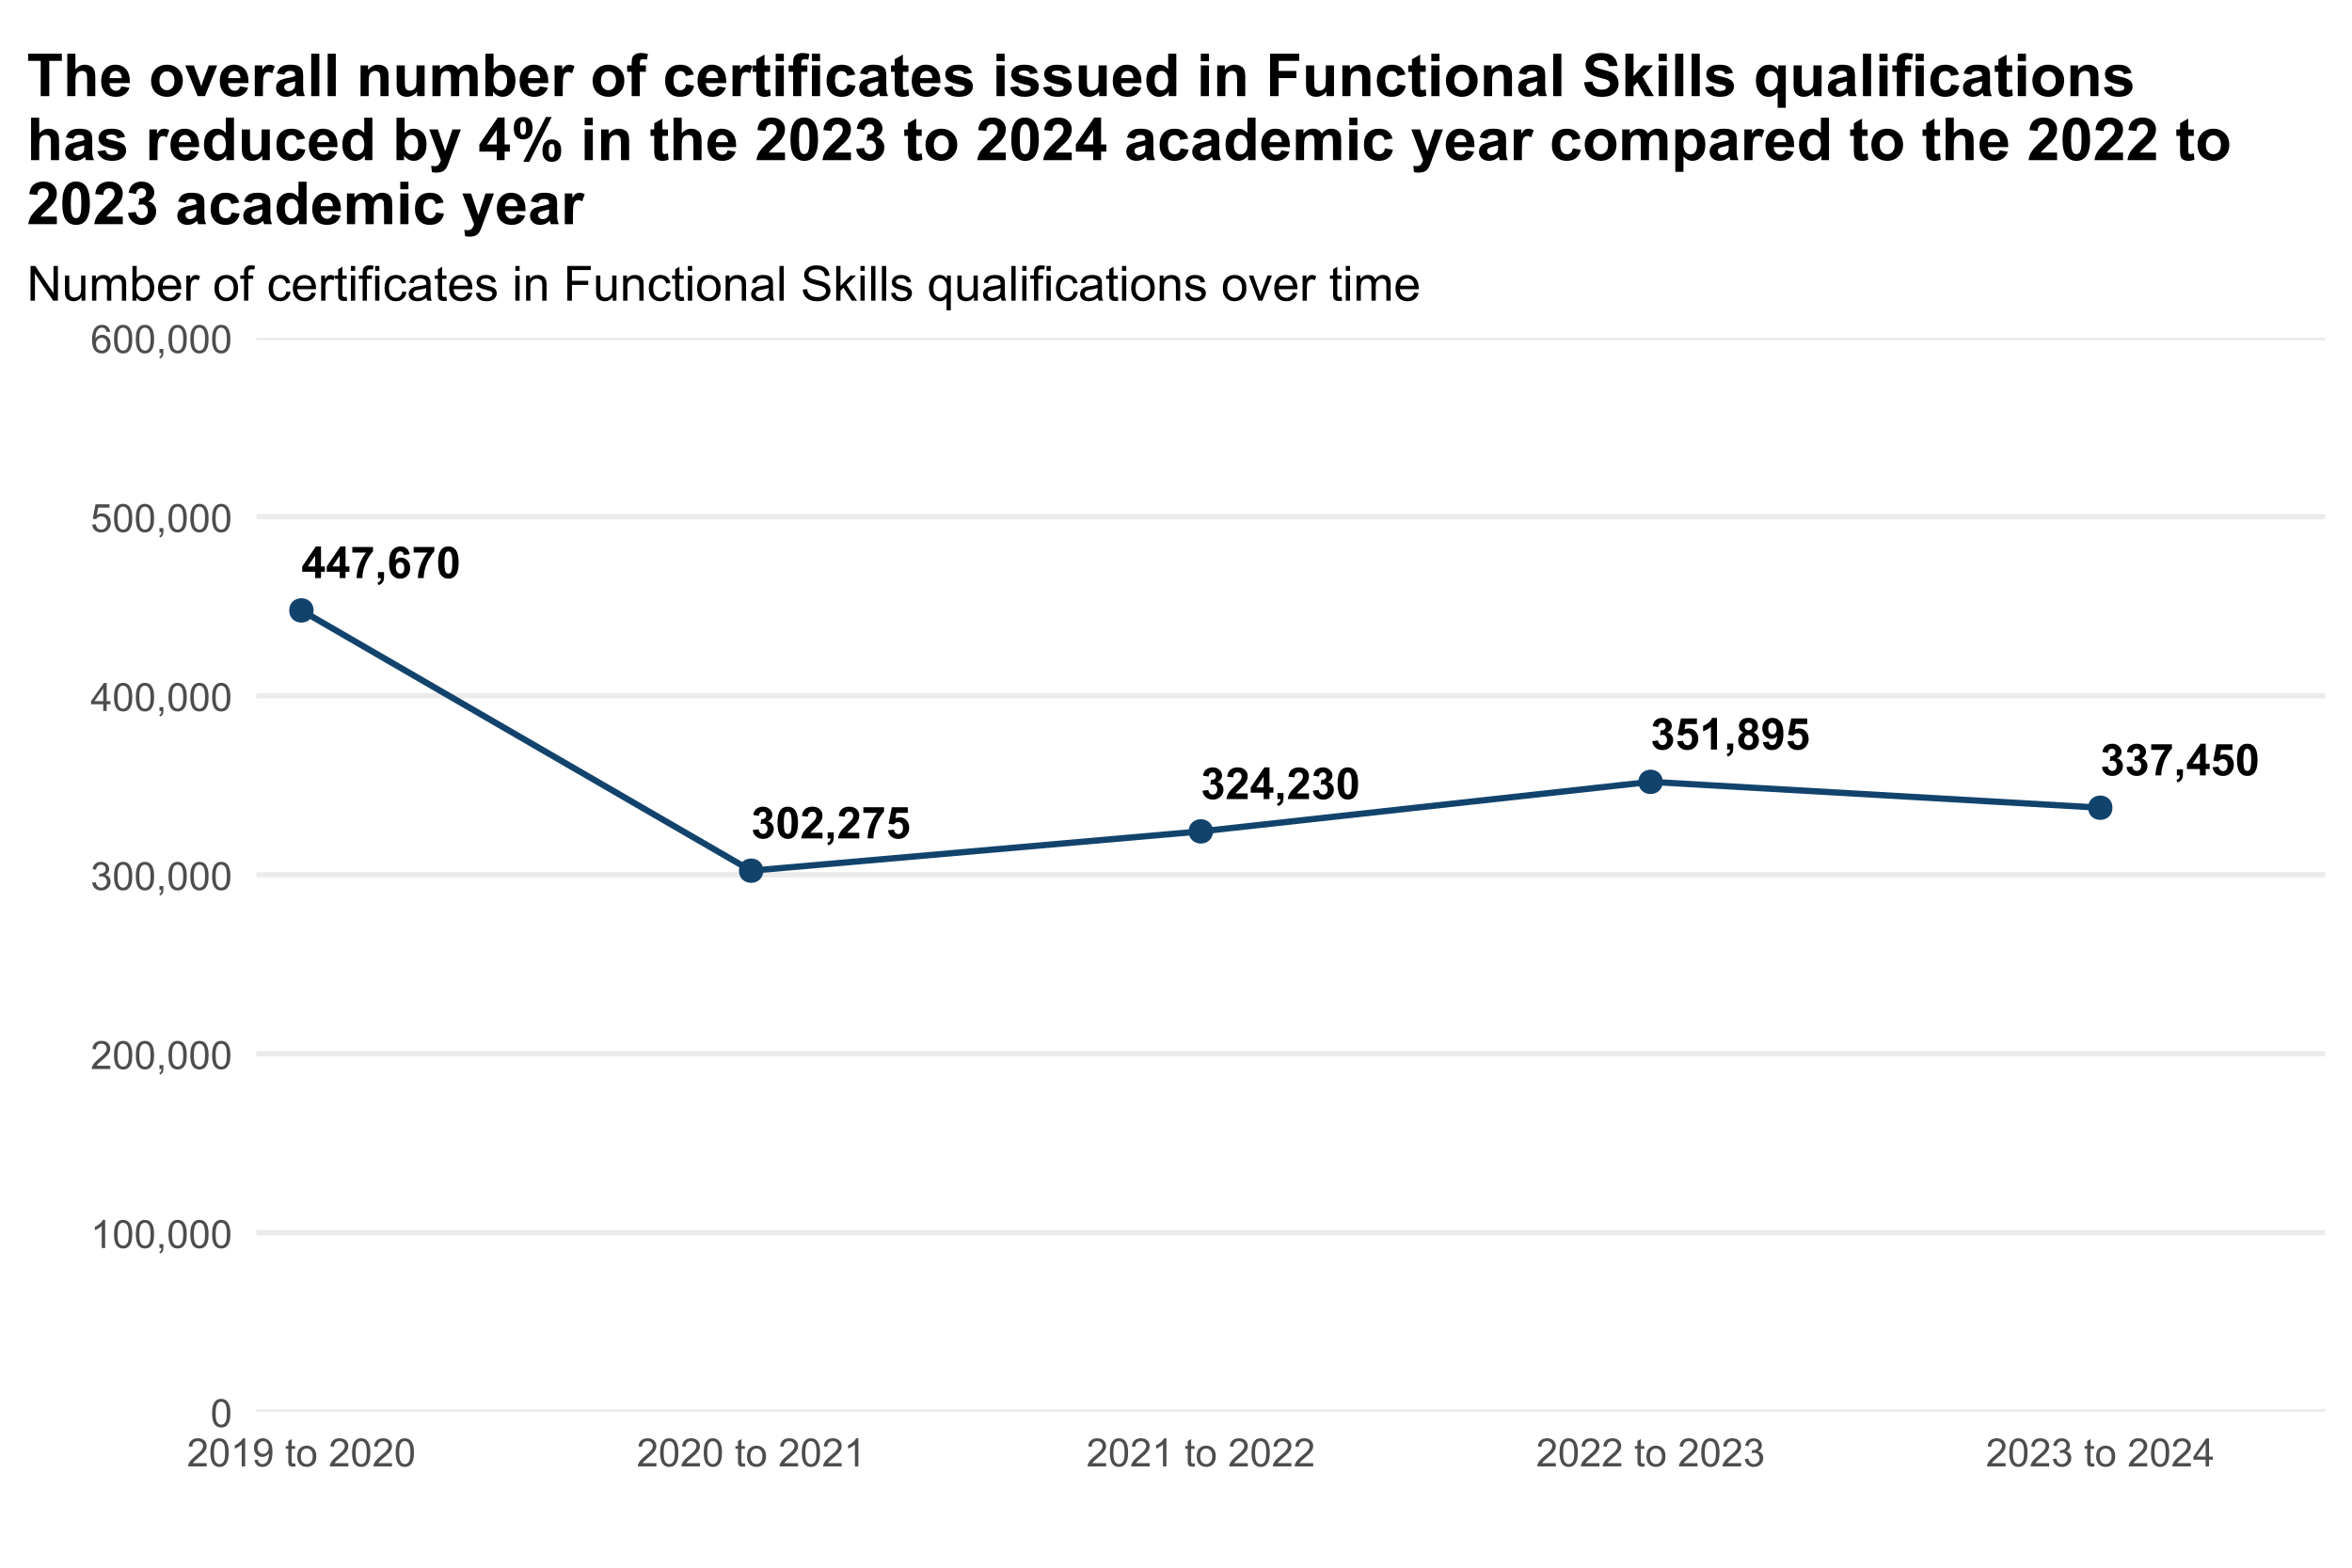 <?xml version="1.0" encoding="UTF-8"?>
<svg xmlns="http://www.w3.org/2000/svg" xmlns:xlink="http://www.w3.org/1999/xlink" width="960" height="640" viewBox="0 0 960 640">
<defs>
<g>
<g id="glyph-0-0">
<path d="M 5.609 0 L 5.609 -2.594 L 0.336 -2.594 L 0.336 -4.754 L 5.922 -12.938 L 8 -12.938 L 8 -4.766 L 9.598 -4.766 L 9.598 -2.594 L 8 -2.594 L 8 0 L 5.609 0 M 5.609 -4.766 L 5.609 -9.168 L 2.645 -4.766 Z M 5.609 -4.766 "/>
</g>
<g id="glyph-0-1">
<path d="M 0.766 -10.414 L 0.766 -12.711 L 9.211 -12.711 L 9.211 -10.914 C 8.512 -10.23 7.805 -9.246 7.086 -7.961 C 6.363 -6.68 5.812 -5.316 5.438 -3.871 C 5.059 -2.426 4.871 -1.137 4.879 0 L 2.496 0 C 2.535 -1.781 2.906 -3.598 3.598 -5.449 C 4.293 -7.301 5.219 -8.957 6.383 -10.414 Z M 0.766 -10.414 "/>
</g>
<g id="glyph-0-2">
<path d="M 1.23 -2.469 L 3.699 -2.469 L 3.699 -0.703 C 3.699 0.012 3.641 0.574 3.516 0.988 C 3.391 1.402 3.16 1.773 2.816 2.102 C 2.473 2.43 2.039 2.688 1.512 2.875 L 1.027 1.855 C 1.527 1.691 1.883 1.465 2.094 1.18 C 2.305 0.891 2.414 0.496 2.426 0 L 1.23 0 Z M 1.23 -2.469 "/>
</g>
<g id="glyph-0-3">
<path d="M 9.133 -9.73 L 6.742 -9.465 C 6.684 -9.957 6.531 -10.32 6.285 -10.555 C 6.039 -10.789 5.719 -10.906 5.328 -10.906 C 4.805 -10.906 4.363 -10.672 4.004 -10.203 C 3.645 -9.734 3.414 -8.758 3.32 -7.277 C 3.938 -8.004 4.703 -8.367 5.617 -8.367 C 6.648 -8.367 7.531 -7.973 8.266 -7.188 C 9 -6.402 9.367 -5.391 9.367 -4.148 C 9.367 -2.828 8.984 -1.773 8.211 -0.977 C 7.438 -0.18 6.441 0.219 5.23 0.219 C 3.93 0.219 2.859 -0.285 2.023 -1.297 C 1.184 -2.309 0.766 -3.965 0.766 -6.266 C 0.766 -8.629 1.203 -10.328 2.074 -11.375 C 2.945 -12.414 4.082 -12.938 5.477 -12.938 C 6.453 -12.938 7.266 -12.664 7.906 -12.117 C 8.547 -11.566 8.957 -10.773 9.133 -9.73 M 3.531 -4.344 C 3.531 -3.539 3.719 -2.918 4.086 -2.484 C 4.457 -2.047 4.879 -1.828 5.352 -1.828 C 5.809 -1.828 6.191 -2.008 6.496 -2.363 C 6.801 -2.723 6.953 -3.309 6.953 -4.121 C 6.953 -4.961 6.789 -5.574 6.461 -5.965 C 6.133 -6.352 5.723 -6.547 5.23 -6.547 C 4.754 -6.547 4.352 -6.363 4.023 -5.988 C 3.695 -5.617 3.531 -5.066 3.531 -4.344 Z M 3.531 -4.344 "/>
</g>
<g id="glyph-0-4">
<path d="M 4.938 -12.938 C 6.188 -12.938 7.164 -12.492 7.867 -11.602 C 8.703 -10.547 9.125 -8.797 9.125 -6.355 C 9.125 -3.918 8.699 -2.164 7.859 -1.098 C 7.16 -0.219 6.188 0.219 4.938 0.219 C 3.684 0.219 2.676 -0.262 1.906 -1.227 C 1.141 -2.191 0.758 -3.906 0.758 -6.383 C 0.758 -8.805 1.18 -10.551 2.023 -11.617 C 2.719 -12.5 3.691 -12.938 4.938 -12.938 M 4.938 -10.891 C 4.641 -10.891 4.375 -10.793 4.141 -10.605 C 3.906 -10.414 3.723 -10.07 3.594 -9.578 C 3.426 -8.941 3.34 -7.867 3.34 -6.355 C 3.34 -4.844 3.414 -3.805 3.57 -3.238 C 3.719 -2.672 3.914 -2.297 4.145 -2.109 C 4.375 -1.922 4.641 -1.828 4.938 -1.828 C 5.238 -1.828 5.504 -1.922 5.738 -2.113 C 5.973 -2.305 6.156 -2.645 6.285 -3.137 C 6.453 -3.77 6.539 -4.844 6.539 -6.355 C 6.539 -7.867 6.461 -8.906 6.312 -9.469 C 6.156 -10.035 5.965 -10.414 5.734 -10.605 C 5.504 -10.793 5.238 -10.891 4.938 -10.891 Z M 4.938 -10.891 "/>
</g>
<g id="glyph-0-5">
<path d="M 0.676 -3.418 L 3.066 -3.711 C 3.145 -3.098 3.348 -2.633 3.684 -2.312 C 4.016 -1.988 4.422 -1.828 4.895 -1.828 C 5.406 -1.828 5.836 -2.023 6.184 -2.406 C 6.531 -2.797 6.707 -3.316 6.707 -3.973 C 6.707 -4.594 6.539 -5.086 6.203 -5.449 C 5.871 -5.812 5.465 -5.992 4.984 -5.992 C 4.668 -5.992 4.289 -5.934 3.852 -5.809 L 4.121 -7.82 C 4.789 -7.805 5.301 -7.949 5.652 -8.258 C 6.004 -8.566 6.18 -8.973 6.18 -9.484 C 6.18 -9.918 6.051 -10.262 5.793 -10.52 C 5.535 -10.777 5.191 -10.906 4.766 -10.906 C 4.344 -10.906 3.98 -10.762 3.684 -10.469 C 3.383 -10.176 3.203 -9.746 3.137 -9.184 L 0.859 -9.57 C 1.02 -10.352 1.258 -10.973 1.578 -11.438 C 1.898 -11.906 2.344 -12.27 2.914 -12.539 C 3.484 -12.805 4.125 -12.938 4.836 -12.938 C 6.047 -12.938 7.02 -12.551 7.75 -11.777 C 8.355 -11.145 8.656 -10.43 8.656 -9.633 C 8.656 -8.5 8.039 -7.598 6.805 -6.926 C 7.539 -6.766 8.133 -6.414 8.574 -5.863 C 9.016 -5.312 9.238 -4.645 9.238 -3.867 C 9.238 -2.734 8.824 -1.773 8 -0.977 C 7.172 -0.18 6.145 0.219 4.914 0.219 C 3.746 0.219 2.781 -0.117 2.012 -0.785 C 1.246 -1.457 0.801 -2.336 0.676 -3.418 Z M 0.676 -3.418 "/>
</g>
<g id="glyph-0-6">
<path d="M 9.105 -2.293 L 9.105 0 L 0.449 0 C 0.543 -0.867 0.824 -1.688 1.293 -2.465 C 1.762 -3.242 2.688 -4.273 4.07 -5.555 C 5.184 -6.594 5.863 -7.297 6.117 -7.664 C 6.457 -8.172 6.625 -8.676 6.625 -9.176 C 6.625 -9.727 6.48 -10.148 6.184 -10.445 C 5.887 -10.742 5.477 -10.891 4.957 -10.891 C 4.441 -10.891 4.031 -10.734 3.727 -10.422 C 3.422 -10.113 3.246 -9.598 3.199 -8.875 L 0.738 -9.125 C 0.883 -10.48 1.344 -11.457 2.117 -12.051 C 2.891 -12.641 3.859 -12.938 5.02 -12.938 C 6.289 -12.938 7.289 -12.594 8.016 -11.91 C 8.742 -11.223 9.105 -10.371 9.105 -9.352 C 9.105 -8.773 9 -8.219 8.793 -7.695 C 8.586 -7.172 8.254 -6.621 7.805 -6.047 C 7.504 -5.664 6.965 -5.117 6.188 -4.402 C 5.406 -3.688 4.914 -3.215 4.707 -2.98 C 4.5 -2.746 4.328 -2.516 4.203 -2.293 Z M 9.105 -2.293 "/>
</g>
<g id="glyph-0-7">
<path d="M 0.801 -3.312 L 3.262 -3.57 C 3.332 -3.012 3.539 -2.57 3.883 -2.246 C 4.23 -1.922 4.629 -1.758 5.078 -1.758 C 5.594 -1.758 6.031 -1.969 6.391 -2.387 C 6.746 -2.805 6.926 -3.438 6.926 -4.281 C 6.926 -5.07 6.75 -5.664 6.395 -6.059 C 6.039 -6.457 5.578 -6.652 5.008 -6.652 C 4.301 -6.652 3.664 -6.34 3.102 -5.711 L 1.098 -6.004 L 2.363 -12.711 L 8.895 -12.711 L 8.895 -10.398 L 4.234 -10.398 L 3.852 -8.211 C 4.398 -8.484 4.961 -8.621 5.539 -8.621 C 6.633 -8.621 7.562 -8.223 8.324 -7.426 C 9.086 -6.629 9.465 -5.594 9.465 -4.324 C 9.465 -3.262 9.156 -2.316 8.543 -1.484 C 7.703 -0.348 6.543 0.219 5.055 0.219 C 3.863 0.219 2.895 -0.102 2.145 -0.738 C 1.395 -1.375 0.945 -2.234 0.801 -3.312 Z M 0.801 -3.312 "/>
</g>
<g id="glyph-0-8">
<path d="M 7.086 0 L 4.613 0 L 4.613 -9.309 C 3.711 -8.465 2.648 -7.84 1.422 -7.438 L 1.422 -9.676 C 2.066 -9.887 2.77 -10.289 3.523 -10.875 C 4.281 -11.465 4.797 -12.152 5.078 -12.938 L 7.086 -12.938 Z M 7.086 0 "/>
</g>
<g id="glyph-0-9">
<path d="M 2.883 -6.953 C 2.242 -7.223 1.781 -7.594 1.488 -8.062 C 1.199 -8.535 1.055 -9.055 1.055 -9.617 C 1.055 -10.574 1.391 -11.371 2.062 -11.996 C 2.73 -12.625 3.684 -12.938 4.922 -12.938 C 6.145 -12.938 7.098 -12.625 7.773 -11.996 C 8.449 -11.371 8.789 -10.574 8.789 -9.617 C 8.789 -9.016 8.633 -8.484 8.324 -8.02 C 8.012 -7.555 7.574 -7.199 7.016 -6.953 C 7.727 -6.664 8.273 -6.246 8.645 -5.695 C 9.016 -5.145 9.203 -4.508 9.203 -3.789 C 9.203 -2.598 8.824 -1.633 8.062 -0.887 C 7.305 -0.145 6.297 0.227 5.035 0.227 C 3.863 0.227 2.887 -0.078 2.109 -0.695 C 1.188 -1.422 0.73 -2.418 0.73 -3.684 C 0.73 -4.379 0.902 -5.02 1.25 -5.602 C 1.594 -6.188 2.137 -6.637 2.883 -6.953 M 3.391 -9.438 C 3.391 -8.945 3.531 -8.562 3.809 -8.289 C 4.09 -8.012 4.457 -7.875 4.922 -7.875 C 5.391 -7.875 5.766 -8.016 6.047 -8.293 C 6.328 -8.57 6.469 -8.957 6.469 -9.449 C 6.469 -9.91 6.328 -10.281 6.051 -10.559 C 5.773 -10.84 5.406 -10.977 4.949 -10.977 C 4.473 -10.977 4.094 -10.836 3.812 -10.555 C 3.531 -10.273 3.391 -9.902 3.391 -9.438 M 3.164 -3.922 C 3.164 -3.238 3.34 -2.711 3.688 -2.328 C 4.035 -1.949 4.469 -1.758 4.992 -1.758 C 5.5 -1.758 5.922 -1.941 6.258 -2.309 C 6.594 -2.672 6.758 -3.203 6.758 -3.895 C 6.758 -4.496 6.59 -4.98 6.25 -5.348 C 5.91 -5.715 5.477 -5.898 4.957 -5.898 C 4.352 -5.898 3.902 -5.688 3.609 -5.273 C 3.312 -4.855 3.164 -4.406 3.164 -3.922 Z M 3.164 -3.922 "/>
</g>
<g id="glyph-0-10">
<path d="M 0.816 -2.98 L 3.207 -3.242 C 3.266 -2.758 3.418 -2.395 3.664 -2.164 C 3.91 -1.926 4.234 -1.812 4.641 -1.812 C 5.148 -1.812 5.582 -2.043 5.941 -2.516 C 6.297 -2.98 6.527 -3.953 6.625 -5.43 C 6.004 -4.711 5.23 -4.352 4.297 -4.352 C 3.285 -4.352 2.41 -4.742 1.676 -5.523 C 0.938 -6.305 0.57 -7.324 0.57 -8.578 C 0.57 -9.883 0.961 -10.938 1.734 -11.738 C 2.512 -12.539 3.5 -12.938 4.703 -12.938 C 6.008 -12.938 7.082 -12.434 7.918 -11.422 C 8.758 -10.41 9.176 -8.746 9.176 -6.434 C 9.176 -4.078 8.738 -2.379 7.867 -1.336 C 6.992 -0.293 5.855 0.227 4.457 0.227 C 3.449 0.227 2.633 -0.039 2.012 -0.574 C 1.391 -1.113 0.992 -1.914 0.816 -2.98 M 6.406 -8.375 C 6.406 -9.172 6.223 -9.789 5.859 -10.23 C 5.492 -10.672 5.066 -10.891 4.586 -10.891 C 4.129 -10.891 3.75 -10.711 3.449 -10.348 C 3.148 -9.988 2.996 -9.398 2.996 -8.578 C 2.996 -7.746 3.16 -7.137 3.488 -6.746 C 3.816 -6.355 4.227 -6.16 4.719 -6.16 C 5.195 -6.16 5.594 -6.348 5.918 -6.723 C 6.246 -7.098 6.406 -7.648 6.406 -8.375 Z M 6.406 -8.375 "/>
</g>
<g id="glyph-1-0">
<path d="M 0.664 -5.648 C 0.664 -7.004 0.805 -8.094 1.082 -8.918 C 1.359 -9.742 1.773 -10.379 2.324 -10.828 C 2.875 -11.277 3.566 -11.5 4.398 -11.5 C 5.012 -11.5 5.551 -11.375 6.016 -11.129 C 6.48 -10.883 6.863 -10.523 7.164 -10.059 C 7.465 -9.594 7.703 -9.023 7.875 -8.355 C 8.047 -7.688 8.133 -6.785 8.133 -5.648 C 8.133 -4.305 7.996 -3.219 7.719 -2.395 C 7.441 -1.57 7.031 -0.93 6.48 -0.48 C 5.93 -0.031 5.238 0.195 4.398 0.195 C 3.293 0.195 2.426 -0.199 1.797 -0.992 C 1.043 -1.945 0.664 -3.496 0.664 -5.648 M 2.109 -5.648 C 2.109 -3.77 2.328 -2.516 2.77 -1.895 C 3.211 -1.273 3.754 -0.961 4.398 -0.961 C 5.043 -0.961 5.586 -1.273 6.027 -1.898 C 6.469 -2.523 6.688 -3.773 6.688 -5.648 C 6.688 -7.535 6.469 -8.785 6.027 -9.406 C 5.586 -10.027 5.039 -10.336 4.383 -10.336 C 3.738 -10.336 3.223 -10.062 2.836 -9.516 C 2.352 -8.816 2.109 -7.527 2.109 -5.648 Z M 2.109 -5.648 "/>
</g>
<g id="glyph-1-1">
<path d="M 5.961 0 L 4.555 0 L 4.555 -8.961 C 4.215 -8.637 3.773 -8.316 3.223 -7.992 C 2.672 -7.668 2.18 -7.426 1.742 -7.266 L 1.742 -8.625 C 2.527 -8.996 3.215 -9.441 3.805 -9.969 C 4.395 -10.496 4.809 -11.004 5.055 -11.5 L 5.961 -11.5 Z M 5.961 0 "/>
</g>
<g id="glyph-1-2">
<path d="M 1.422 0 L 1.422 -1.602 L 3.023 -1.602 L 3.023 0 C 3.023 0.59 2.918 1.062 2.711 1.426 C 2.504 1.789 2.172 2.066 1.719 2.266 L 1.328 1.664 C 1.625 1.535 1.844 1.344 1.984 1.09 C 2.125 0.836 2.203 0.473 2.219 0 Z M 1.422 0 "/>
</g>
<g id="glyph-1-3">
<path d="M 8.055 -1.352 L 8.055 0 L 0.484 0 C 0.473 -0.34 0.527 -0.664 0.648 -0.977 C 0.84 -1.492 1.148 -2 1.574 -2.5 C 2 -3 2.613 -3.578 3.414 -4.234 C 4.66 -5.254 5.5 -6.062 5.938 -6.66 C 6.375 -7.258 6.594 -7.82 6.594 -8.352 C 6.594 -8.91 6.395 -9.379 5.996 -9.762 C 5.598 -10.145 5.078 -10.336 4.438 -10.336 C 3.762 -10.336 3.219 -10.133 2.812 -9.727 C 2.406 -9.32 2.199 -8.758 2.195 -8.039 L 0.75 -8.188 C 0.848 -9.266 1.223 -10.086 1.867 -10.652 C 2.512 -11.219 3.379 -11.5 4.469 -11.5 C 5.566 -11.5 6.438 -11.195 7.078 -10.586 C 7.719 -9.977 8.039 -9.223 8.039 -8.32 C 8.039 -7.863 7.945 -7.41 7.758 -6.969 C 7.57 -6.527 7.258 -6.059 6.824 -5.57 C 6.391 -5.082 5.668 -4.41 4.656 -3.555 C 3.812 -2.848 3.27 -2.367 3.031 -2.113 C 2.793 -1.859 2.594 -1.605 2.438 -1.352 Z M 8.055 -1.352 "/>
</g>
<g id="glyph-1-4">
<path d="M 0.672 -3.023 L 2.078 -3.211 C 2.238 -2.414 2.516 -1.84 2.902 -1.488 C 3.289 -1.137 3.762 -0.961 4.32 -0.961 C 4.98 -0.961 5.539 -1.191 5.996 -1.648 C 6.453 -2.105 6.68 -2.676 6.68 -3.352 C 6.68 -3.996 6.469 -4.531 6.047 -4.949 C 5.625 -5.367 5.09 -5.578 4.438 -5.578 C 4.172 -5.578 3.84 -5.527 3.445 -5.422 L 3.602 -6.656 C 3.695 -6.645 3.77 -6.641 3.828 -6.641 C 4.426 -6.641 4.965 -6.797 5.445 -7.109 C 5.926 -7.422 6.164 -7.902 6.164 -8.555 C 6.164 -9.07 5.988 -9.496 5.641 -9.836 C 5.293 -10.176 4.84 -10.344 4.289 -10.344 C 3.742 -10.344 3.285 -10.172 2.922 -9.828 C 2.559 -9.484 2.324 -8.969 2.219 -8.281 L 0.812 -8.531 C 0.984 -9.473 1.375 -10.203 1.984 -10.723 C 2.594 -11.242 3.352 -11.5 4.258 -11.5 C 4.883 -11.5 5.457 -11.367 5.984 -11.098 C 6.512 -10.828 6.914 -10.465 7.191 -10 C 7.469 -9.535 7.609 -9.043 7.609 -8.523 C 7.609 -8.027 7.477 -7.578 7.211 -7.172 C 6.945 -6.766 6.551 -6.441 6.031 -6.203 C 6.707 -6.047 7.234 -5.723 7.609 -5.23 C 7.984 -4.738 8.172 -4.121 8.172 -3.383 C 8.172 -2.383 7.809 -1.535 7.078 -0.84 C 6.348 -0.145 5.426 0.203 4.312 0.203 C 3.309 0.203 2.473 -0.098 1.809 -0.695 C 1.145 -1.293 0.766 -2.07 0.672 -3.023 Z M 0.672 -3.023 "/>
</g>
<g id="glyph-1-5">
<path d="M 5.172 0 L 5.172 -2.742 L 0.203 -2.742 L 0.203 -4.031 L 5.43 -11.453 L 6.578 -11.453 L 6.578 -4.031 L 8.125 -4.031 L 8.125 -2.742 L 6.578 -2.742 L 6.578 0 L 5.172 0 M 5.172 -4.031 L 5.172 -9.195 L 1.586 -4.031 Z M 5.172 -4.031 "/>
</g>
<g id="glyph-1-6">
<path d="M 0.664 -3 L 2.141 -3.125 C 2.25 -2.406 2.504 -1.867 2.902 -1.504 C 3.301 -1.141 3.781 -0.961 4.344 -0.961 C 5.02 -0.961 5.594 -1.215 6.062 -1.727 C 6.531 -2.238 6.766 -2.914 6.766 -3.758 C 6.766 -4.559 6.539 -5.191 6.09 -5.656 C 5.641 -6.121 5.051 -6.352 4.32 -6.352 C 3.867 -6.352 3.457 -6.25 3.094 -6.043 C 2.73 -5.836 2.441 -5.57 2.234 -5.242 L 0.914 -5.414 L 2.023 -11.297 L 7.719 -11.297 L 7.719 -9.953 L 3.148 -9.953 L 2.531 -6.875 C 3.219 -7.355 3.941 -7.594 4.695 -7.594 C 5.695 -7.594 6.539 -7.246 7.227 -6.555 C 7.914 -5.863 8.258 -4.973 8.258 -3.883 C 8.258 -2.848 7.957 -1.949 7.352 -1.195 C 6.617 -0.27 5.613 0.195 4.344 0.195 C 3.301 0.195 2.453 -0.098 1.793 -0.68 C 1.133 -1.262 0.758 -2.035 0.664 -3 Z M 0.664 -3 "/>
</g>
<g id="glyph-1-7">
<path d="M 7.961 -8.648 L 6.562 -8.539 C 6.438 -9.09 6.262 -9.492 6.031 -9.742 C 5.652 -10.145 5.184 -10.344 4.625 -10.344 C 4.176 -10.344 3.785 -10.219 3.445 -9.969 C 3.004 -9.645 2.652 -9.176 2.398 -8.555 C 2.145 -7.934 2.012 -7.051 2 -5.906 C 2.34 -6.422 2.754 -6.805 3.242 -7.055 C 3.73 -7.305 4.246 -7.43 4.781 -7.43 C 5.719 -7.43 6.516 -7.086 7.176 -6.395 C 7.836 -5.703 8.164 -4.812 8.164 -3.719 C 8.164 -3 8.008 -2.332 7.699 -1.715 C 7.391 -1.098 6.965 -0.625 6.422 -0.297 C 5.879 0.031 5.266 0.195 4.578 0.195 C 3.406 0.195 2.449 -0.234 1.711 -1.098 C 0.973 -1.961 0.602 -3.379 0.602 -5.359 C 0.602 -7.574 1.012 -9.184 1.828 -10.188 C 2.543 -11.062 3.504 -11.5 4.711 -11.5 C 5.613 -11.5 6.352 -11.246 6.926 -10.742 C 7.5 -10.238 7.848 -9.539 7.961 -8.648 M 2.219 -3.711 C 2.219 -3.227 2.32 -2.762 2.527 -2.32 C 2.734 -1.879 3.02 -1.539 3.391 -1.309 C 3.762 -1.078 4.148 -0.961 4.555 -0.961 C 5.148 -0.961 5.66 -1.199 6.086 -1.68 C 6.512 -2.16 6.727 -2.809 6.727 -3.633 C 6.727 -4.426 6.516 -5.047 6.094 -5.504 C 5.672 -5.961 5.141 -6.188 4.5 -6.188 C 3.863 -6.188 3.324 -5.961 2.883 -5.504 C 2.441 -5.047 2.219 -4.449 2.219 -3.711 Z M 2.219 -3.711 "/>
</g>
<g id="glyph-1-8">
<path d="M 0.875 -2.648 L 2.227 -2.773 C 2.34 -2.137 2.559 -1.676 2.883 -1.391 C 3.207 -1.105 3.621 -0.961 4.125 -0.961 C 4.559 -0.961 4.938 -1.059 5.262 -1.258 C 5.586 -1.457 5.855 -1.719 6.062 -2.051 C 6.27 -2.383 6.445 -2.828 6.586 -3.391 C 6.727 -3.953 6.797 -4.527 6.797 -5.109 C 6.797 -5.172 6.793 -5.266 6.789 -5.391 C 6.508 -4.941 6.125 -4.578 5.637 -4.301 C 5.148 -4.023 4.621 -3.883 4.055 -3.883 C 3.105 -3.883 2.305 -4.227 1.648 -4.914 C 0.992 -5.602 0.664 -6.508 0.664 -7.633 C 0.664 -8.793 1.008 -9.73 1.691 -10.438 C 2.375 -11.145 3.234 -11.5 4.266 -11.5 C 5.012 -11.5 5.691 -11.301 6.309 -10.898 C 6.926 -10.496 7.395 -9.926 7.715 -9.184 C 8.035 -8.441 8.195 -7.367 8.195 -5.961 C 8.195 -4.496 8.035 -3.332 7.719 -2.465 C 7.402 -1.598 6.93 -0.938 6.301 -0.484 C 5.672 -0.031 4.938 0.195 4.094 0.195 C 3.199 0.195 2.465 -0.055 1.898 -0.551 C 1.332 -1.047 0.988 -1.746 0.875 -2.648 M 6.633 -7.703 C 6.633 -8.512 6.418 -9.152 5.988 -9.625 C 5.559 -10.098 5.043 -10.336 4.438 -10.336 C 3.812 -10.336 3.27 -10.082 2.805 -9.57 C 2.34 -9.059 2.109 -8.398 2.109 -7.586 C 2.109 -6.855 2.328 -6.266 2.77 -5.809 C 3.211 -5.352 3.754 -5.125 4.398 -5.125 C 5.051 -5.125 5.586 -5.352 6.004 -5.809 C 6.422 -6.266 6.633 -6.895 6.633 -7.703 Z M 6.633 -7.703 "/>
</g>
<g id="glyph-1-9">
</g>
<g id="glyph-1-10">
<path d="M 4.125 -1.258 L 4.328 -0.016 C 3.934 0.066 3.578 0.109 3.266 0.109 C 2.754 0.109 2.359 0.027 2.078 -0.133 C 1.797 -0.293 1.598 -0.508 1.484 -0.77 C 1.371 -1.031 1.312 -1.586 1.312 -2.43 L 1.312 -7.203 L 0.281 -7.203 L 0.281 -8.297 L 1.312 -8.297 L 1.312 -10.352 L 2.711 -11.195 L 2.711 -8.297 L 4.125 -8.297 L 4.125 -7.203 L 2.711 -7.203 L 2.711 -2.352 C 2.711 -1.949 2.734 -1.691 2.785 -1.578 C 2.836 -1.465 2.914 -1.371 3.027 -1.305 C 3.141 -1.238 3.301 -1.203 3.508 -1.203 C 3.664 -1.203 3.871 -1.223 4.125 -1.258 Z M 4.125 -1.258 "/>
</g>
<g id="glyph-1-11">
<path d="M 0.531 -4.148 C 0.531 -5.684 0.957 -6.824 1.812 -7.562 C 2.527 -8.176 3.395 -8.484 4.422 -8.484 C 5.562 -8.484 6.496 -8.109 7.219 -7.363 C 7.941 -6.617 8.305 -5.582 8.305 -4.266 C 8.305 -3.199 8.145 -2.359 7.824 -1.746 C 7.504 -1.133 7.039 -0.66 6.426 -0.32 C 5.812 0.02 5.145 0.188 4.422 0.188 C 3.262 0.188 2.32 -0.184 1.605 -0.93 C 0.891 -1.676 0.531 -2.746 0.531 -4.148 M 1.977 -4.148 C 1.977 -3.086 2.207 -2.289 2.672 -1.762 C 3.137 -1.234 3.719 -0.969 4.422 -0.969 C 5.121 -0.969 5.699 -1.234 6.164 -1.766 C 6.629 -2.297 6.859 -3.105 6.859 -4.195 C 6.859 -5.223 6.625 -6 6.16 -6.527 C 5.695 -7.055 5.113 -7.32 4.422 -7.32 C 3.719 -7.32 3.137 -7.059 2.672 -6.531 C 2.207 -6.004 1.977 -5.211 1.977 -4.148 Z M 1.977 -4.148 "/>
</g>
<g id="glyph-2-0">
<path d="M 1.508 0 L 1.508 -14.172 L 3.434 -14.172 L 10.875 -3.047 L 10.875 -14.172 L 12.676 -14.172 L 12.676 0 L 10.75 0 L 3.305 -11.137 L 3.305 0 Z M 1.508 0 "/>
</g>
<g id="glyph-2-1">
<path d="M 8.035 0 L 8.035 -1.508 C 7.234 -0.348 6.148 0.23 4.777 0.23 C 4.172 0.23 3.605 0.117 3.078 -0.117 C 2.555 -0.348 2.164 -0.641 1.91 -0.992 C 1.656 -1.344 1.477 -1.773 1.371 -2.281 C 1.301 -2.625 1.266 -3.164 1.266 -3.906 L 1.266 -10.266 L 3.008 -10.266 L 3.008 -4.574 C 3.008 -3.664 3.043 -3.051 3.113 -2.734 C 3.223 -2.277 3.453 -1.918 3.809 -1.656 C 4.164 -1.398 4.602 -1.266 5.125 -1.266 C 5.645 -1.266 6.137 -1.398 6.594 -1.668 C 7.051 -1.934 7.375 -2.301 7.566 -2.762 C 7.754 -3.223 7.852 -3.891 7.852 -4.766 L 7.852 -10.266 L 9.59 -10.266 L 9.59 0 Z M 8.035 0 "/>
</g>
<g id="glyph-2-2">
<path d="M 1.305 0 L 1.305 -10.266 L 2.863 -10.266 L 2.863 -8.828 C 3.184 -9.328 3.613 -9.734 4.148 -10.039 C 4.684 -10.348 5.293 -10.5 5.977 -10.5 C 6.734 -10.5 7.359 -10.34 7.844 -10.027 C 8.332 -9.711 8.676 -9.27 8.875 -8.703 C 9.688 -9.898 10.746 -10.5 12.047 -10.5 C 13.066 -10.5 13.848 -10.219 14.395 -9.652 C 14.945 -9.09 15.219 -8.223 15.219 -7.047 L 15.219 0 L 13.488 0 L 13.488 -6.469 C 13.488 -7.164 13.43 -7.664 13.316 -7.973 C 13.203 -8.277 13 -8.523 12.703 -8.711 C 12.406 -8.898 12.059 -8.992 11.66 -8.992 C 10.938 -8.992 10.34 -8.75 9.859 -8.27 C 9.383 -7.789 9.145 -7.023 9.145 -5.965 L 9.145 0 L 7.406 0 L 7.406 -6.672 C 7.406 -7.445 7.266 -8.023 6.98 -8.41 C 6.695 -8.797 6.234 -8.992 5.59 -8.992 C 5.098 -8.992 4.645 -8.863 4.23 -8.605 C 3.812 -8.348 3.512 -7.969 3.324 -7.473 C 3.141 -6.977 3.047 -6.262 3.047 -5.328 L 3.047 0 Z M 1.305 0 "/>
</g>
<g id="glyph-2-3">
<path d="M 2.91 0 L 1.297 0 L 1.297 -14.172 L 3.035 -14.172 L 3.035 -9.117 C 3.77 -10.039 4.707 -10.5 5.848 -10.5 C 6.48 -10.5 7.078 -10.371 7.641 -10.117 C 8.207 -9.863 8.672 -9.504 9.035 -9.043 C 9.398 -8.582 9.684 -8.027 9.891 -7.375 C 10.098 -6.727 10.199 -6.031 10.199 -5.289 C 10.199 -3.527 9.766 -2.168 8.895 -1.207 C 8.023 -0.25 6.98 0.23 5.762 0.23 C 4.551 0.23 3.602 -0.273 2.91 -1.285 L 2.91 0 M 2.891 -5.211 C 2.891 -3.98 3.059 -3.09 3.395 -2.543 C 3.941 -1.648 4.684 -1.199 5.617 -1.199 C 6.379 -1.199 7.035 -1.527 7.59 -2.191 C 8.145 -2.852 8.422 -3.836 8.422 -5.145 C 8.422 -6.484 8.156 -7.473 7.625 -8.113 C 7.09 -8.75 6.449 -9.07 5.695 -9.07 C 4.934 -9.07 4.277 -8.738 3.723 -8.078 C 3.168 -7.418 2.891 -6.461 2.891 -5.211 Z M 2.891 -5.211 "/>
</g>
<g id="glyph-2-4">
<path d="M 8.332 -3.305 L 10.133 -3.086 C 9.848 -2.035 9.324 -1.219 8.555 -0.637 C 7.789 -0.059 6.809 0.23 5.617 0.23 C 4.117 0.23 2.926 -0.23 2.043 -1.156 C 1.164 -2.082 0.727 -3.379 0.727 -5.047 C 0.727 -6.773 1.168 -8.113 2.059 -9.07 C 2.949 -10.023 4.102 -10.5 5.52 -10.5 C 6.895 -10.5 8.016 -10.031 8.887 -9.098 C 9.754 -8.164 10.191 -6.848 10.191 -5.152 C 10.191 -5.051 10.188 -4.895 10.18 -4.688 L 2.523 -4.688 C 2.586 -3.562 2.906 -2.699 3.48 -2.098 C 4.055 -1.5 4.77 -1.199 5.625 -1.199 C 6.266 -1.199 6.809 -1.367 7.262 -1.703 C 7.711 -2.035 8.07 -2.57 8.332 -3.305 M 2.621 -6.121 L 8.352 -6.121 C 8.277 -6.984 8.055 -7.633 7.695 -8.062 C 7.141 -8.734 6.422 -9.07 5.539 -9.07 C 4.742 -9.07 4.07 -8.801 3.523 -8.266 C 2.98 -7.73 2.68 -7.016 2.621 -6.121 Z M 2.621 -6.121 "/>
</g>
<g id="glyph-2-5">
<path d="M 1.285 0 L 1.285 -10.266 L 2.852 -10.266 L 2.852 -8.711 C 3.25 -9.438 3.621 -9.918 3.961 -10.152 C 4.297 -10.383 4.668 -10.5 5.074 -10.5 C 5.664 -10.5 6.258 -10.312 6.863 -9.938 L 6.266 -8.324 C 5.84 -8.574 5.414 -8.699 4.988 -8.703 C 4.609 -8.699 4.266 -8.586 3.965 -8.359 C 3.66 -8.129 3.445 -7.812 3.316 -7.406 C 3.121 -6.785 3.027 -6.109 3.027 -5.375 L 3.027 0 Z M 1.285 0 "/>
</g>
<g id="glyph-2-6">
</g>
<g id="glyph-2-7">
<path d="M 0.656 -5.133 C 0.656 -7.035 1.188 -8.441 2.242 -9.359 C 3.125 -10.117 4.203 -10.5 5.473 -10.5 C 6.883 -10.5 8.039 -10.035 8.934 -9.113 C 9.828 -8.188 10.277 -6.91 10.277 -5.277 C 10.277 -3.957 10.078 -2.918 9.684 -2.16 C 9.285 -1.402 8.711 -0.816 7.953 -0.395 C 7.195 0.023 6.367 0.23 5.473 0.23 C 4.035 0.23 2.871 -0.23 1.988 -1.152 C 1.102 -2.07 0.656 -3.398 0.656 -5.133 M 2.445 -5.133 C 2.445 -3.82 2.734 -2.836 3.305 -2.18 C 3.879 -1.527 4.602 -1.199 5.473 -1.199 C 6.336 -1.199 7.055 -1.527 7.629 -2.184 C 8.203 -2.844 8.488 -3.844 8.488 -5.191 C 8.488 -6.461 8.199 -7.422 7.625 -8.078 C 7.047 -8.73 6.328 -9.059 5.473 -9.059 C 4.602 -9.059 3.879 -8.734 3.305 -8.082 C 2.734 -7.43 2.445 -6.449 2.445 -5.133 Z M 2.445 -5.133 "/>
</g>
<g id="glyph-2-8">
<path d="M 1.723 0 L 1.723 -8.914 L 0.184 -8.914 L 0.184 -10.266 L 1.723 -10.266 L 1.723 -11.359 C 1.723 -12.051 1.781 -12.562 1.906 -12.898 C 2.07 -13.348 2.367 -13.715 2.789 -13.996 C 3.211 -14.273 3.801 -14.414 4.562 -14.414 C 5.055 -14.414 5.594 -14.355 6.188 -14.242 L 5.926 -12.723 C 5.566 -12.789 5.223 -12.82 4.902 -12.82 C 4.375 -12.82 4 -12.707 3.781 -12.48 C 3.562 -12.254 3.453 -11.832 3.453 -11.215 L 3.453 -10.266 L 5.453 -10.266 L 5.453 -8.914 L 3.453 -8.914 L 3.453 0 Z M 1.723 0 "/>
</g>
<g id="glyph-2-9">
<path d="M 8.004 -3.762 L 9.715 -3.539 C 9.531 -2.359 9.051 -1.438 8.281 -0.77 C 7.512 -0.102 6.566 0.23 5.441 0.23 C 4.039 0.23 2.91 -0.227 2.055 -1.145 C 1.199 -2.062 0.773 -3.379 0.773 -5.094 C 0.773 -6.203 0.957 -7.172 1.324 -8.004 C 1.691 -8.836 2.25 -9.461 3 -9.875 C 3.754 -10.293 4.57 -10.5 5.453 -10.5 C 6.566 -10.5 7.48 -10.219 8.188 -9.652 C 8.898 -9.09 9.352 -8.289 9.551 -7.25 L 7.859 -6.988 C 7.699 -7.68 7.414 -8.199 7.004 -8.547 C 6.594 -8.895 6.102 -9.07 5.52 -9.07 C 4.645 -9.07 3.93 -8.754 3.383 -8.125 C 2.836 -7.496 2.562 -6.504 2.562 -5.145 C 2.562 -3.766 2.828 -2.762 3.355 -2.137 C 3.883 -1.512 4.574 -1.199 5.422 -1.199 C 6.105 -1.199 6.676 -1.41 7.137 -1.828 C 7.594 -2.246 7.883 -2.891 8.004 -3.762 Z M 8.004 -3.762 "/>
</g>
<g id="glyph-2-10">
<path d="M 5.105 -1.555 L 5.355 -0.02 C 4.867 0.082 4.43 0.137 4.043 0.137 C 3.41 0.137 2.918 0.035 2.57 -0.164 C 2.223 -0.363 1.98 -0.625 1.836 -0.953 C 1.695 -1.277 1.625 -1.961 1.625 -3.008 L 1.625 -8.914 L 0.348 -8.914 L 0.348 -10.266 L 1.625 -10.266 L 1.625 -12.809 L 3.355 -13.855 L 3.355 -10.266 L 5.105 -10.266 L 5.105 -8.914 L 3.355 -8.914 L 3.355 -2.91 C 3.355 -2.414 3.387 -2.094 3.445 -1.953 C 3.508 -1.812 3.609 -1.699 3.746 -1.613 C 3.887 -1.531 4.082 -1.488 4.34 -1.488 C 4.535 -1.488 4.789 -1.512 5.105 -1.555 Z M 5.105 -1.555 "/>
</g>
<g id="glyph-2-11">
<path d="M 1.316 -12.172 L 1.316 -14.172 L 3.055 -14.172 L 3.055 -12.172 L 1.316 -12.172 M 1.316 0 L 1.316 -10.266 L 3.055 -10.266 L 3.055 0 Z M 1.316 0 "/>
</g>
<g id="glyph-2-12">
<path d="M 8.004 -1.266 C 7.359 -0.719 6.738 -0.332 6.145 -0.105 C 5.547 0.121 4.906 0.23 4.227 0.23 C 3.098 0.23 2.23 -0.043 1.625 -0.594 C 1.02 -1.145 0.715 -1.852 0.715 -2.707 C 0.715 -3.211 0.828 -3.668 1.059 -4.086 C 1.289 -4.5 1.586 -4.836 1.957 -5.086 C 2.328 -5.336 2.746 -5.527 3.211 -5.656 C 3.551 -5.746 4.066 -5.832 4.758 -5.918 C 6.16 -6.086 7.195 -6.285 7.859 -6.516 C 7.867 -6.754 7.871 -6.906 7.871 -6.969 C 7.871 -7.68 7.707 -8.18 7.375 -8.469 C 6.934 -8.863 6.27 -9.059 5.395 -9.059 C 4.574 -9.059 3.973 -8.914 3.582 -8.629 C 3.191 -8.344 2.902 -7.836 2.715 -7.105 L 1.016 -7.34 C 1.168 -8.066 1.426 -8.656 1.777 -9.102 C 2.133 -9.551 2.645 -9.895 3.316 -10.137 C 3.988 -10.379 4.762 -10.5 5.645 -10.5 C 6.523 -10.5 7.234 -10.395 7.781 -10.191 C 8.332 -9.984 8.734 -9.723 8.992 -9.41 C 9.25 -9.098 9.43 -8.703 9.531 -8.227 C 9.59 -7.93 9.621 -7.395 9.621 -6.621 L 9.621 -4.301 C 9.621 -2.684 9.656 -1.66 9.73 -1.234 C 9.805 -0.805 9.953 -0.395 10.172 0 L 8.352 0 C 8.172 -0.359 8.055 -0.781 8.004 -1.266 M 7.859 -5.152 C 7.227 -4.895 6.281 -4.676 5.02 -4.496 C 4.301 -4.391 3.797 -4.277 3.5 -4.148 C 3.203 -4.02 2.973 -3.832 2.812 -3.582 C 2.652 -3.332 2.57 -3.059 2.57 -2.754 C 2.57 -2.293 2.746 -1.906 3.098 -1.594 C 3.449 -1.285 3.965 -1.133 4.641 -1.133 C 5.312 -1.133 5.906 -1.277 6.43 -1.57 C 6.953 -1.863 7.336 -2.266 7.578 -2.773 C 7.766 -3.168 7.859 -3.746 7.859 -4.516 Z M 7.859 -5.152 "/>
</g>
<g id="glyph-2-13">
<path d="M 0.609 -3.066 L 2.328 -3.336 C 2.426 -2.645 2.695 -2.117 3.137 -1.75 C 3.578 -1.383 4.195 -1.199 4.988 -1.199 C 5.789 -1.199 6.383 -1.363 6.766 -1.688 C 7.156 -2.012 7.348 -2.395 7.348 -2.832 C 7.348 -3.227 7.176 -3.535 6.836 -3.762 C 6.598 -3.914 6.004 -4.113 5.055 -4.352 C 3.781 -4.672 2.895 -4.953 2.402 -5.188 C 1.91 -5.422 1.535 -5.746 1.281 -6.164 C 1.027 -6.578 0.898 -7.039 0.898 -7.539 C 0.898 -8 1.004 -8.422 1.215 -8.812 C 1.422 -9.203 1.707 -9.527 2.07 -9.785 C 2.34 -9.984 2.707 -10.152 3.176 -10.293 C 3.645 -10.43 4.145 -10.5 4.68 -10.5 C 5.484 -10.5 6.191 -10.383 6.801 -10.152 C 7.41 -9.918 7.859 -9.605 8.148 -9.207 C 8.441 -8.812 8.641 -8.281 8.75 -7.617 L 7.047 -7.387 C 6.969 -7.914 6.746 -8.328 6.375 -8.625 C 6.004 -8.922 5.48 -9.07 4.805 -9.07 C 4.004 -9.07 3.434 -8.938 3.094 -8.672 C 2.754 -8.406 2.582 -8.098 2.582 -7.742 C 2.582 -7.52 2.652 -7.316 2.793 -7.137 C 2.938 -6.949 3.156 -6.793 3.461 -6.672 C 3.637 -6.605 4.148 -6.457 5 -6.227 C 6.23 -5.898 7.09 -5.629 7.574 -5.418 C 8.062 -5.211 8.441 -4.906 8.719 -4.504 C 8.996 -4.105 9.137 -3.609 9.137 -3.016 C 9.137 -2.438 8.969 -1.891 8.629 -1.379 C 8.289 -0.867 7.801 -0.469 7.164 -0.188 C 6.527 0.094 5.805 0.23 5 0.23 C 3.664 0.23 2.648 -0.047 1.949 -0.598 C 1.25 -1.152 0.801 -1.977 0.609 -3.066 Z M 0.609 -3.066 "/>
</g>
<g id="glyph-2-14">
<path d="M 1.305 0 L 1.305 -10.266 L 2.871 -10.266 L 2.871 -8.809 C 3.625 -9.934 4.715 -10.5 6.141 -10.5 C 6.758 -10.5 7.328 -10.387 7.844 -10.164 C 8.363 -9.945 8.754 -9.652 9.012 -9.289 C 9.27 -8.93 9.449 -8.5 9.551 -8.004 C 9.617 -7.684 9.648 -7.117 9.648 -6.312 L 9.648 0 L 7.91 0 L 7.91 -6.246 C 7.91 -6.953 7.84 -7.484 7.707 -7.836 C 7.57 -8.188 7.328 -8.469 6.984 -8.676 C 6.641 -8.887 6.234 -8.992 5.773 -8.992 C 5.031 -8.992 4.391 -8.758 3.852 -8.285 C 3.316 -7.816 3.047 -6.922 3.047 -5.609 L 3.047 0 Z M 1.305 0 "/>
</g>
<g id="glyph-2-15">
<path d="M 1.625 0 L 1.625 -14.172 L 11.188 -14.172 L 11.188 -12.5 L 3.5 -12.5 L 3.5 -8.113 L 10.152 -8.113 L 10.152 -6.438 L 3.5 -6.438 L 3.5 0 Z M 1.625 0 "/>
</g>
<g id="glyph-2-16">
<path d="M 1.266 0 L 1.266 -14.172 L 3.008 -14.172 L 3.008 0 Z M 1.266 0 "/>
</g>
<g id="glyph-2-17">
<path d="M 0.891 -4.555 L 2.66 -4.707 C 2.742 -4 2.938 -3.418 3.242 -2.965 C 3.551 -2.508 4.023 -2.141 4.668 -1.859 C 5.312 -1.582 6.039 -1.441 6.844 -1.441 C 7.559 -1.441 8.191 -1.547 8.738 -1.758 C 9.289 -1.973 9.695 -2.266 9.961 -2.633 C 10.23 -3.004 10.363 -3.41 10.363 -3.848 C 10.363 -4.293 10.234 -4.68 9.977 -5.012 C 9.719 -5.344 9.293 -5.625 8.703 -5.848 C 8.32 -5.996 7.48 -6.227 6.18 -6.539 C 4.875 -6.852 3.965 -7.148 3.441 -7.426 C 2.766 -7.781 2.262 -8.219 1.93 -8.746 C 1.598 -9.27 1.43 -9.859 1.43 -10.508 C 1.43 -11.223 1.633 -11.895 2.039 -12.516 C 2.445 -13.137 3.039 -13.609 3.82 -13.93 C 4.598 -14.254 5.465 -14.414 6.418 -14.414 C 7.469 -14.414 8.398 -14.246 9.199 -13.906 C 10 -13.57 10.617 -13.07 11.051 -12.414 C 11.48 -11.758 11.715 -11.012 11.746 -10.18 L 9.949 -10.047 C 9.852 -10.941 9.523 -11.617 8.969 -12.074 C 8.41 -12.531 7.586 -12.762 6.496 -12.762 C 5.363 -12.762 4.535 -12.555 4.016 -12.137 C 3.5 -11.723 3.238 -11.223 3.238 -10.633 C 3.238 -10.125 3.422 -9.707 3.789 -9.379 C 4.152 -9.051 5.094 -8.711 6.617 -8.367 C 8.141 -8.023 9.188 -7.723 9.754 -7.465 C 10.578 -7.082 11.188 -6.602 11.582 -6.02 C 11.977 -5.434 12.172 -4.762 12.172 -4.004 C 12.172 -3.25 11.957 -2.539 11.523 -1.871 C 11.094 -1.203 10.473 -0.684 9.664 -0.312 C 8.855 0.055 7.945 0.242 6.934 0.242 C 5.648 0.242 4.574 0.055 3.707 -0.32 C 2.84 -0.691 2.16 -1.254 1.668 -2.008 C 1.176 -2.758 0.914 -3.605 0.891 -4.555 Z M 0.891 -4.555 "/>
</g>
<g id="glyph-2-18">
<path d="M 1.316 0 L 1.316 -14.172 L 3.055 -14.172 L 3.055 -6.09 L 7.172 -10.266 L 9.426 -10.266 L 5.5 -6.457 L 9.824 0 L 7.676 0 L 4.281 -5.25 L 3.055 -4.07 L 3.055 0 Z M 1.316 0 "/>
</g>
<g id="glyph-2-19">
<path d="M 7.852 3.934 L 7.852 -1.094 C 7.578 -0.711 7.199 -0.395 6.715 -0.145 C 6.227 0.105 5.711 0.23 5.164 0.23 C 3.945 0.23 2.895 -0.254 2.016 -1.227 C 1.137 -2.199 0.695 -3.535 0.695 -5.23 C 0.695 -6.262 0.875 -7.188 1.234 -8.004 C 1.59 -8.824 2.109 -9.445 2.789 -9.867 C 3.469 -10.289 4.215 -10.5 5.027 -10.5 C 6.297 -10.5 7.297 -9.965 8.023 -8.895 L 8.023 -10.266 L 9.59 -10.266 L 9.59 3.934 L 7.852 3.934 M 2.484 -5.164 C 2.484 -3.84 2.762 -2.852 3.316 -2.191 C 3.871 -1.527 4.535 -1.199 5.309 -1.199 C 6.051 -1.199 6.688 -1.512 7.223 -2.141 C 7.758 -2.77 8.023 -3.727 8.023 -5.008 C 8.023 -6.375 7.742 -7.402 7.18 -8.094 C 6.613 -8.781 5.953 -9.125 5.191 -9.125 C 4.438 -9.125 3.797 -8.805 3.273 -8.164 C 2.746 -7.523 2.484 -6.523 2.484 -5.164 Z M 2.484 -5.164 "/>
</g>
<g id="glyph-2-20">
<path d="M 4.156 0 L 0.25 -10.266 L 2.09 -10.266 L 4.293 -4.117 C 4.531 -3.453 4.75 -2.766 4.949 -2.051 C 5.105 -2.59 5.32 -3.242 5.598 -4.004 L 7.879 -10.266 L 9.668 -10.266 L 5.781 0 Z M 4.156 0 "/>
</g>
<g id="glyph-3-0">
<path d="M 5.66 0 L 5.66 -14.391 L 0.52 -14.391 L 0.52 -17.324 L 14.285 -17.324 L 14.285 -14.391 L 9.156 -14.391 L 9.156 0 Z M 5.66 0 "/>
</g>
<g id="glyph-3-1">
<path d="M 5.047 -17.324 L 5.047 -10.953 C 6.117 -12.207 7.398 -12.832 8.887 -12.832 C 9.648 -12.832 10.34 -12.691 10.953 -12.406 C 11.566 -12.125 12.031 -11.762 12.344 -11.32 C 12.652 -10.879 12.867 -10.391 12.98 -9.855 C 13.094 -9.32 13.152 -8.488 13.152 -7.363 L 13.152 0 L 9.832 0 L 9.832 -6.629 C 9.832 -7.945 9.77 -8.781 9.641 -9.133 C 9.516 -9.488 9.293 -9.77 8.973 -9.98 C 8.656 -10.188 8.254 -10.293 7.773 -10.293 C 7.223 -10.293 6.73 -10.156 6.297 -9.891 C 5.863 -9.621 5.547 -9.219 5.348 -8.68 C 5.145 -8.141 5.047 -7.344 5.047 -6.285 L 5.047 0 L 1.727 0 L 1.727 -17.324 Z M 5.047 -17.324 "/>
</g>
<g id="glyph-3-2">
<path d="M 9.004 -3.992 L 12.312 -3.438 C 11.887 -2.227 11.215 -1.301 10.297 -0.668 C 9.379 -0.035 8.23 0.285 6.855 0.285 C 4.672 0.285 3.055 -0.43 2.008 -1.855 C 1.184 -2.996 0.77 -4.438 0.77 -6.18 C 0.77 -8.258 1.312 -9.887 2.398 -11.066 C 3.484 -12.242 4.859 -12.832 6.523 -12.832 C 8.391 -12.832 9.863 -12.215 10.941 -10.984 C 12.02 -9.75 12.539 -7.863 12.488 -5.316 L 4.172 -5.316 C 4.195 -4.332 4.461 -3.566 4.977 -3.02 C 5.488 -2.473 6.125 -2.199 6.891 -2.199 C 7.41 -2.199 7.848 -2.34 8.199 -2.625 C 8.555 -2.906 8.824 -3.363 9.004 -3.992 M 9.191 -7.352 C 9.168 -8.312 8.922 -9.043 8.449 -9.543 C 7.977 -10.043 7.402 -10.293 6.723 -10.293 C 6 -10.293 5.398 -10.027 4.926 -9.5 C 4.453 -8.973 4.223 -8.254 4.23 -7.352 Z M 9.191 -7.352 "/>
</g>
<g id="glyph-3-3">
</g>
<g id="glyph-3-4">
<path d="M 0.969 -6.453 C 0.969 -7.555 1.242 -8.621 1.785 -9.652 C 2.328 -10.688 3.098 -11.473 4.094 -12.016 C 5.09 -12.562 6.203 -12.832 7.434 -12.832 C 9.332 -12.832 10.887 -12.215 12.102 -10.984 C 13.312 -9.75 13.918 -8.191 13.918 -6.309 C 13.918 -4.41 13.309 -2.84 12.082 -1.59 C 10.855 -0.34 9.316 0.285 7.457 0.285 C 6.305 0.285 5.211 0.023 4.164 -0.496 C 3.121 -1.016 2.328 -1.777 1.785 -2.781 C 1.242 -3.789 0.969 -5.012 0.969 -6.453 M 4.371 -6.273 C 4.371 -5.031 4.668 -4.078 5.258 -3.414 C 5.848 -2.754 6.578 -2.422 7.445 -2.422 C 8.312 -2.422 9.039 -2.754 9.625 -3.414 C 10.211 -4.078 10.504 -5.039 10.504 -6.297 C 10.504 -7.527 10.211 -8.473 9.625 -9.133 C 9.039 -9.797 8.312 -10.125 7.445 -10.125 C 6.578 -10.125 5.848 -9.797 5.258 -9.133 C 4.668 -8.473 4.371 -7.52 4.371 -6.273 Z M 4.371 -6.273 "/>
</g>
<g id="glyph-3-5">
<path d="M 5.188 0 L 0.129 -12.551 L 3.617 -12.551 L 5.98 -6.145 L 6.664 -4.004 C 6.844 -4.551 6.961 -4.906 7.008 -5.082 C 7.117 -5.438 7.234 -5.789 7.363 -6.145 L 9.75 -12.551 L 13.164 -12.551 L 8.176 0 Z M 5.188 0 "/>
</g>
<g id="glyph-3-6">
<path d="M 4.914 0 L 1.594 0 L 1.594 -12.551 L 4.68 -12.551 L 4.68 -10.766 C 5.207 -11.609 5.684 -12.164 6.102 -12.43 C 6.523 -12.699 7.004 -12.832 7.539 -12.832 C 8.297 -12.832 9.023 -12.625 9.727 -12.207 L 8.695 -9.312 C 8.137 -9.672 7.617 -9.855 7.137 -9.855 C 6.672 -9.855 6.277 -9.727 5.957 -9.473 C 5.633 -9.215 5.379 -8.754 5.191 -8.082 C 5.008 -7.414 4.914 -6.012 4.914 -3.875 Z M 4.914 0 "/>
</g>
<g id="glyph-3-7">
<path d="M 4.219 -8.719 L 1.207 -9.266 C 1.543 -10.477 2.129 -11.375 2.953 -11.957 C 3.781 -12.543 5.012 -12.832 6.641 -12.832 C 8.121 -12.832 9.227 -12.656 9.949 -12.309 C 10.676 -11.957 11.184 -11.512 11.48 -10.973 C 11.773 -10.434 11.922 -9.441 11.922 -8 L 11.887 -4.125 C 11.887 -3.02 11.941 -2.207 12.047 -1.684 C 12.152 -1.16 12.352 -0.598 12.645 0 L 9.359 0 C 9.273 -0.219 9.164 -0.547 9.039 -0.98 C 8.984 -1.176 8.945 -1.309 8.922 -1.371 C 8.355 -0.82 7.746 -0.406 7.102 -0.129 C 6.457 0.145 5.766 0.285 5.035 0.285 C 3.742 0.285 2.723 -0.066 1.98 -0.77 C 1.234 -1.469 0.863 -2.355 0.863 -3.426 C 0.863 -4.137 1.031 -4.77 1.371 -5.324 C 1.711 -5.879 2.184 -6.305 2.793 -6.598 C 3.406 -6.895 4.285 -7.152 5.438 -7.375 C 6.988 -7.664 8.062 -7.938 8.66 -8.188 L 8.66 -8.52 C 8.66 -9.156 8.504 -9.613 8.188 -9.883 C 7.875 -10.156 7.277 -10.293 6.406 -10.293 C 5.812 -10.293 5.352 -10.176 5.023 -9.945 C 4.691 -9.711 4.422 -9.305 4.219 -8.719 M 8.66 -6.027 C 8.234 -5.883 7.562 -5.715 6.641 -5.52 C 5.719 -5.32 5.117 -5.129 4.832 -4.938 C 4.398 -4.633 4.184 -4.242 4.184 -3.77 C 4.184 -3.305 4.355 -2.902 4.703 -2.562 C 5.051 -2.227 5.492 -2.055 6.027 -2.055 C 6.625 -2.055 7.195 -2.254 7.738 -2.648 C 8.141 -2.945 8.406 -3.312 8.531 -3.746 C 8.617 -4.031 8.66 -4.57 8.66 -5.363 Z M 8.66 -6.027 "/>
</g>
<g id="glyph-3-8">
<path d="M 1.738 0 L 1.738 -17.324 L 5.059 -17.324 L 5.059 0 Z M 1.738 0 "/>
</g>
<g id="glyph-3-9">
<path d="M 13.152 0 L 9.832 0 L 9.832 -6.406 C 9.832 -7.758 9.762 -8.637 9.617 -9.035 C 9.477 -9.43 9.246 -9.742 8.926 -9.961 C 8.609 -10.184 8.223 -10.293 7.773 -10.293 C 7.199 -10.293 6.684 -10.133 6.227 -9.82 C 5.77 -9.504 5.457 -9.086 5.289 -8.566 C 5.117 -8.047 5.035 -7.086 5.035 -5.684 L 5.035 0 L 1.715 0 L 1.715 -12.551 L 4.797 -12.551 L 4.797 -10.707 C 5.891 -12.125 7.27 -12.832 8.934 -12.832 C 9.664 -12.832 10.336 -12.699 10.941 -12.438 C 11.547 -12.172 12.008 -11.836 12.32 -11.426 C 12.629 -11.016 12.848 -10.551 12.969 -10.031 C 13.09 -9.512 13.152 -8.77 13.152 -7.801 Z M 13.152 0 "/>
</g>
<g id="glyph-3-10">
<path d="M 9.996 0 L 9.996 -1.879 C 9.539 -1.211 8.938 -0.68 8.195 -0.297 C 7.449 0.09 6.664 0.285 5.836 0.285 C 4.996 0.285 4.238 0.098 3.57 -0.273 C 2.898 -0.641 2.414 -1.16 2.113 -1.832 C 1.816 -2.5 1.668 -3.426 1.668 -4.609 L 1.668 -12.551 L 4.988 -12.551 L 4.988 -6.781 C 4.988 -5.02 5.047 -3.938 5.168 -3.539 C 5.293 -3.141 5.516 -2.824 5.836 -2.594 C 6.16 -2.359 6.57 -2.246 7.066 -2.246 C 7.633 -2.246 8.141 -2.402 8.59 -2.711 C 9.039 -3.023 9.348 -3.41 9.512 -3.871 C 9.676 -4.332 9.762 -5.461 9.762 -7.254 L 9.762 -12.551 L 13.082 -12.551 L 13.082 0 Z M 9.996 0 "/>
</g>
<g id="glyph-3-11">
<path d="M 1.488 -12.551 L 4.551 -12.551 L 4.551 -10.836 C 5.645 -12.168 6.949 -12.832 8.461 -12.832 C 9.266 -12.832 9.961 -12.668 10.551 -12.336 C 11.145 -12.004 11.629 -11.504 12.004 -10.836 C 12.559 -11.504 13.152 -12.004 13.789 -12.336 C 14.43 -12.668 15.109 -12.832 15.836 -12.832 C 16.754 -12.832 17.535 -12.645 18.172 -12.27 C 18.812 -11.898 19.289 -11.348 19.602 -10.621 C 19.832 -10.086 19.945 -9.223 19.945 -8.023 L 19.945 0 L 16.625 0 L 16.625 -7.172 C 16.625 -8.418 16.512 -9.223 16.281 -9.582 C 15.977 -10.055 15.504 -10.293 14.863 -10.293 C 14.398 -10.293 13.965 -10.148 13.555 -9.867 C 13.145 -9.582 12.848 -9.168 12.668 -8.621 C 12.484 -8.074 12.395 -7.207 12.395 -6.027 L 12.395 0 L 9.074 0 L 9.074 -6.879 C 9.074 -8.098 9.016 -8.887 8.898 -9.242 C 8.781 -9.594 8.598 -9.859 8.348 -10.031 C 8.102 -10.207 7.762 -10.293 7.34 -10.293 C 6.824 -10.293 6.363 -10.152 5.957 -9.879 C 5.547 -9.602 5.254 -9.203 5.074 -8.684 C 4.898 -8.164 4.809 -7.301 4.809 -6.098 L 4.809 0 L 1.488 0 Z M 1.488 -12.551 "/>
</g>
<g id="glyph-3-12">
<path d="M 1.594 0 L 1.594 -17.324 L 4.914 -17.324 L 4.914 -11.082 C 5.941 -12.25 7.152 -12.832 8.555 -12.832 C 10.082 -12.832 11.348 -12.277 12.348 -11.172 C 13.348 -10.066 13.848 -8.477 13.848 -6.406 C 13.848 -4.262 13.34 -2.613 12.32 -1.453 C 11.297 -0.297 10.059 0.285 8.602 0.285 C 7.887 0.285 7.18 0.105 6.48 -0.254 C 5.785 -0.613 5.184 -1.141 4.68 -1.844 L 4.68 0 L 1.594 0 M 4.891 -6.547 C 4.891 -5.246 5.098 -4.285 5.508 -3.664 C 6.082 -2.781 6.844 -2.34 7.801 -2.34 C 8.531 -2.34 9.156 -2.652 9.672 -3.277 C 10.188 -3.906 10.445 -4.891 10.445 -6.238 C 10.445 -7.672 10.188 -8.707 9.664 -9.34 C 9.145 -9.977 8.48 -10.293 7.668 -10.293 C 6.875 -10.293 6.211 -9.984 5.684 -9.363 C 5.156 -8.746 4.891 -7.809 4.891 -6.547 Z M 4.891 -6.547 "/>
</g>
<g id="glyph-3-13">
<path d="M 0.285 -12.551 L 2.129 -12.551 L 2.129 -13.496 C 2.129 -14.551 2.238 -15.336 2.465 -15.859 C 2.688 -16.379 3.102 -16.801 3.703 -17.129 C 4.309 -17.453 5.07 -17.617 5.992 -17.617 C 6.938 -17.617 7.863 -17.477 8.77 -17.191 L 8.32 -14.875 C 7.789 -15.004 7.281 -15.066 6.793 -15.066 C 6.312 -15.066 5.969 -14.953 5.762 -14.73 C 5.551 -14.504 5.449 -14.074 5.449 -13.434 L 5.449 -12.551 L 7.93 -12.551 L 7.93 -9.938 L 5.449 -9.938 L 5.449 0 L 2.129 0 L 2.129 -9.938 L 0.285 -9.938 Z M 0.285 -12.551 "/>
</g>
<g id="glyph-3-14">
<path d="M 12.68 -8.84 L 9.406 -8.246 C 9.297 -8.902 9.047 -9.395 8.656 -9.727 C 8.266 -10.055 7.758 -10.223 7.137 -10.223 C 6.309 -10.223 5.648 -9.938 5.156 -9.363 C 4.664 -8.793 4.418 -7.84 4.418 -6.5 C 4.418 -5.012 4.668 -3.957 5.168 -3.344 C 5.668 -2.73 6.34 -2.422 7.184 -2.422 C 7.816 -2.422 8.332 -2.602 8.73 -2.961 C 9.133 -3.32 9.418 -3.934 9.582 -4.809 L 12.844 -4.254 C 12.504 -2.758 11.855 -1.625 10.895 -0.863 C 9.934 -0.098 8.645 0.285 7.031 0.285 C 5.195 0.285 3.73 -0.297 2.641 -1.453 C 1.551 -2.613 1.004 -4.215 1.004 -6.262 C 1.004 -8.336 1.551 -9.949 2.648 -11.102 C 3.742 -12.254 5.223 -12.832 7.09 -12.832 C 8.617 -12.832 9.832 -12.504 10.734 -11.848 C 11.637 -11.188 12.285 -10.188 12.68 -8.84 Z M 12.68 -8.84 "/>
</g>
<g id="glyph-3-15">
<path d="M 7.492 -12.551 L 7.492 -9.902 L 5.223 -9.902 L 5.223 -4.844 C 5.223 -3.82 5.246 -3.223 5.289 -3.055 C 5.332 -2.887 5.43 -2.746 5.582 -2.637 C 5.738 -2.523 5.926 -2.469 6.145 -2.469 C 6.453 -2.469 6.898 -2.574 7.48 -2.789 L 7.762 -0.211 C 6.992 0.117 6.117 0.285 5.141 0.285 C 4.543 0.285 4 0.184 3.52 -0.02 C 3.039 -0.219 2.688 -0.48 2.465 -0.797 C 2.238 -1.117 2.082 -1.547 1.996 -2.09 C 1.926 -2.477 1.891 -3.258 1.891 -4.43 L 1.891 -9.902 L 0.367 -9.902 L 0.367 -12.551 L 1.891 -12.551 L 1.891 -15.043 L 5.223 -16.98 L 5.223 -12.551 Z M 7.492 -12.551 "/>
</g>
<g id="glyph-3-16">
<path d="M 1.738 -14.25 L 1.738 -17.324 L 5.059 -17.324 L 5.059 -14.25 L 1.738 -14.25 M 1.738 0 L 1.738 -12.551 L 5.059 -12.551 L 5.059 0 Z M 1.738 0 "/>
</g>
<g id="glyph-3-17">
<path d="M 0.566 -3.582 L 3.898 -4.09 C 4.043 -3.441 4.328 -2.953 4.762 -2.617 C 5.195 -2.281 5.801 -2.113 6.582 -2.113 C 7.441 -2.113 8.086 -2.273 8.52 -2.586 C 8.812 -2.809 8.957 -3.105 8.957 -3.473 C 8.957 -3.727 8.879 -3.934 8.719 -4.102 C 8.555 -4.258 8.184 -4.402 7.609 -4.539 C 4.93 -5.129 3.234 -5.668 2.516 -6.156 C 1.523 -6.832 1.027 -7.773 1.027 -8.98 C 1.027 -10.066 1.457 -10.98 2.316 -11.723 C 3.176 -12.461 4.508 -12.832 6.309 -12.832 C 8.027 -12.832 9.305 -12.555 10.137 -11.992 C 10.973 -11.434 11.547 -10.605 11.863 -9.512 L 8.73 -8.934 C 8.598 -9.422 8.344 -9.797 7.969 -10.055 C 7.598 -10.316 7.062 -10.445 6.367 -10.445 C 5.496 -10.445 4.867 -10.324 4.492 -10.078 C 4.238 -9.906 4.113 -9.68 4.113 -9.406 C 4.113 -9.168 4.223 -8.969 4.441 -8.805 C 4.742 -8.582 5.777 -8.273 7.543 -7.871 C 9.312 -7.469 10.547 -6.977 11.25 -6.395 C 11.941 -5.801 12.289 -4.98 12.289 -3.922 C 12.289 -2.773 11.809 -1.785 10.848 -0.957 C 9.887 -0.129 8.465 0.285 6.582 0.285 C 4.871 0.285 3.52 -0.062 2.523 -0.758 C 1.527 -1.449 0.875 -2.391 0.566 -3.582 Z M 0.566 -3.582 "/>
</g>
<g id="glyph-3-18">
<path d="M 13.246 0 L 10.164 0 L 10.164 -1.844 C 9.648 -1.125 9.047 -0.594 8.348 -0.242 C 7.652 0.109 6.949 0.285 6.238 0.285 C 4.797 0.285 3.562 -0.297 2.535 -1.461 C 1.508 -2.621 0.992 -4.242 0.992 -6.32 C 0.992 -8.449 1.492 -10.066 2.492 -11.172 C 3.492 -12.277 4.758 -12.832 6.285 -12.832 C 7.688 -12.832 8.902 -12.25 9.926 -11.082 L 9.926 -17.324 L 13.246 -17.324 L 13.246 0 M 4.383 -6.547 C 4.383 -5.207 4.57 -4.238 4.938 -3.641 C 5.477 -2.773 6.223 -2.34 7.184 -2.34 C 7.949 -2.34 8.598 -2.664 9.133 -3.316 C 9.668 -3.965 9.938 -4.934 9.938 -6.227 C 9.938 -7.668 9.676 -8.707 9.156 -9.34 C 8.637 -9.977 7.973 -10.293 7.16 -10.293 C 6.371 -10.293 5.715 -9.98 5.18 -9.352 C 4.648 -8.727 4.383 -7.789 4.383 -6.547 Z M 4.383 -6.547 "/>
</g>
<g id="glyph-3-19">
<path d="M 1.785 0 L 1.785 -17.324 L 13.66 -17.324 L 13.66 -14.391 L 5.281 -14.391 L 5.281 -10.293 L 12.512 -10.293 L 12.512 -7.363 L 5.281 -7.363 L 5.281 0 Z M 1.785 0 "/>
</g>
<g id="glyph-3-20">
<path d="M 0.875 -5.637 L 4.277 -5.969 C 4.48 -4.824 4.898 -3.984 5.523 -3.449 C 6.152 -2.914 6.996 -2.648 8.059 -2.648 C 9.184 -2.648 10.035 -2.887 10.605 -3.363 C 11.176 -3.84 11.461 -4.395 11.461 -5.035 C 11.461 -5.445 11.34 -5.793 11.102 -6.078 C 10.859 -6.367 10.441 -6.617 9.844 -6.828 C 9.434 -6.973 8.5 -7.223 7.043 -7.586 C 5.168 -8.051 3.852 -8.621 3.098 -9.301 C 2.031 -10.254 1.5 -11.414 1.5 -12.785 C 1.5 -13.668 1.75 -14.492 2.25 -15.262 C 2.75 -16.027 3.473 -16.613 4.414 -17.016 C 5.355 -17.418 6.492 -17.617 7.824 -17.617 C 9.996 -17.617 11.633 -17.141 12.73 -16.188 C 13.832 -15.234 14.406 -13.965 14.465 -12.371 L 10.965 -12.219 C 10.816 -13.109 10.496 -13.75 10.004 -14.137 C 9.512 -14.527 8.773 -14.723 7.785 -14.723 C 6.77 -14.723 5.977 -14.516 5.398 -14.098 C 5.031 -13.828 4.844 -13.473 4.844 -13.023 C 4.844 -12.613 5.02 -12.262 5.363 -11.969 C 5.805 -11.602 6.879 -11.215 8.578 -10.812 C 10.281 -10.41 11.539 -9.996 12.355 -9.566 C 13.168 -9.137 13.809 -8.551 14.27 -7.805 C 14.73 -7.059 14.961 -6.141 14.961 -5.047 C 14.961 -4.055 14.684 -3.125 14.133 -2.258 C 13.582 -1.391 12.801 -0.746 11.793 -0.324 C 10.785 0.098 9.527 0.309 8.023 0.309 C 5.832 0.309 4.152 -0.199 2.977 -1.211 C 1.805 -2.223 1.102 -3.699 0.875 -5.637 Z M 0.875 -5.637 "/>
</g>
<g id="glyph-3-21">
<path d="M 1.617 0 L 1.617 -17.324 L 4.938 -17.324 L 4.938 -8.129 L 8.828 -12.551 L 12.914 -12.551 L 8.625 -7.965 L 13.223 0 L 9.641 0 L 6.488 -5.637 L 4.938 -4.02 L 4.938 0 Z M 1.617 0 "/>
</g>
<g id="glyph-3-22">
<path d="M 9.938 4.773 L 9.938 -1.535 C 9.504 -0.977 8.965 -0.535 8.32 -0.207 C 7.672 0.121 6.977 0.285 6.227 0.285 C 4.801 0.285 3.629 -0.254 2.707 -1.324 C 1.617 -2.574 1.074 -4.273 1.074 -6.418 C 1.074 -8.434 1.586 -10.008 2.605 -11.137 C 3.625 -12.266 4.891 -12.832 6.406 -12.832 C 7.238 -12.832 7.961 -12.656 8.574 -12.301 C 9.184 -11.945 9.727 -11.41 10.199 -10.695 L 10.199 -12.551 L 13.258 -12.551 L 13.258 4.773 L 9.938 4.773 M 10.043 -6.43 C 10.043 -7.711 9.781 -8.668 9.258 -9.293 C 8.734 -9.918 8.078 -10.234 7.289 -10.234 C 6.488 -10.234 5.816 -9.914 5.277 -9.277 C 4.738 -8.637 4.465 -7.625 4.465 -6.238 C 4.465 -4.859 4.727 -3.867 5.246 -3.254 C 5.766 -2.645 6.41 -2.34 7.172 -2.34 C 7.938 -2.34 8.605 -2.684 9.18 -3.367 C 9.758 -4.055 10.043 -5.074 10.043 -6.43 Z M 10.043 -6.43 "/>
</g>
<g id="glyph-3-23">
<path d="M 0.164 -12.551 L 3.699 -12.551 L 6.699 -3.641 L 9.629 -12.551 L 13.07 -12.551 L 8.637 -0.473 L 7.848 1.715 C 7.555 2.445 7.277 3.004 7.012 3.391 C 6.75 3.777 6.445 4.09 6.102 4.332 C 5.762 4.57 5.34 4.758 4.84 4.891 C 4.34 5.027 3.773 5.094 3.145 5.094 C 2.504 5.094 1.879 5.027 1.266 4.891 L 0.969 2.293 C 1.488 2.395 1.957 2.445 2.375 2.445 C 3.148 2.445 3.719 2.219 4.09 1.766 C 4.457 1.312 4.742 0.738 4.938 0.035 Z M 0.164 -12.551 "/>
</g>
<g id="glyph-3-24">
<path d="M 7.539 0 L 7.539 -3.484 L 0.449 -3.484 L 0.449 -6.395 L 7.965 -17.395 L 10.754 -17.395 L 10.754 -6.406 L 12.902 -6.406 L 12.902 -3.484 L 10.754 -3.484 L 10.754 0 L 7.539 0 M 7.539 -6.406 L 7.539 -12.324 L 3.559 -6.406 Z M 7.539 -6.406 "/>
</g>
<g id="glyph-3-25">
<path d="M 1.051 -13.047 C 1.051 -14.598 1.391 -15.746 2.074 -16.496 C 2.754 -17.242 3.68 -17.617 4.844 -17.617 C 6.051 -17.617 6.992 -17.246 7.676 -16.5 C 8.355 -15.758 8.695 -14.605 8.695 -13.047 C 8.695 -11.492 8.355 -10.344 7.676 -9.594 C 6.992 -8.848 6.07 -8.473 4.902 -8.473 C 3.699 -8.473 2.754 -8.844 2.074 -9.59 C 1.391 -10.332 1.051 -11.484 1.051 -13.047 M 3.641 -13.07 C 3.641 -11.941 3.77 -11.188 4.031 -10.801 C 4.227 -10.516 4.5 -10.375 4.844 -10.375 C 5.199 -10.375 5.477 -10.516 5.672 -10.801 C 5.926 -11.188 6.051 -11.941 6.051 -13.07 C 6.051 -14.195 5.926 -14.949 5.672 -15.324 C 5.477 -15.617 5.199 -15.762 4.844 -15.762 C 4.5 -15.762 4.227 -15.621 4.031 -15.336 C 3.77 -14.953 3.641 -14.195 3.641 -13.07 M 7.375 0.66 L 4.914 0.66 L 14.145 -17.617 L 16.531 -17.617 L 7.375 0.66 M 12.738 -3.887 C 12.738 -5.441 13.078 -6.59 13.762 -7.34 C 14.441 -8.086 15.375 -8.461 16.555 -8.461 C 17.746 -8.461 18.68 -8.086 19.359 -7.34 C 20.043 -6.59 20.383 -5.441 20.383 -3.887 C 20.383 -2.328 20.043 -1.172 19.359 -0.426 C 18.68 0.324 17.758 0.695 16.59 0.695 C 15.387 0.695 14.441 0.324 13.762 -0.426 C 13.078 -1.172 12.738 -2.328 12.738 -3.887 M 15.324 -3.898 C 15.324 -2.773 15.457 -2.02 15.715 -1.641 C 15.914 -1.352 16.184 -1.207 16.531 -1.207 C 16.887 -1.207 17.156 -1.348 17.348 -1.629 C 17.605 -2.016 17.738 -2.773 17.738 -3.898 C 17.738 -5.027 17.609 -5.781 17.359 -6.168 C 17.16 -6.453 16.887 -6.594 16.531 -6.594 C 16.176 -6.594 15.906 -6.453 15.715 -6.168 C 15.457 -5.781 15.324 -5.027 15.324 -3.898 Z M 15.324 -3.898 "/>
</g>
<g id="glyph-3-26">
<path d="M 12.242 -3.086 L 12.242 0 L 0.602 0 C 0.73 -1.164 1.105 -2.27 1.738 -3.316 C 2.367 -4.359 3.613 -5.742 5.473 -7.469 C 6.969 -8.863 7.887 -9.809 8.223 -10.305 C 8.68 -10.988 8.91 -11.668 8.91 -12.336 C 8.91 -13.078 8.711 -13.645 8.312 -14.043 C 7.914 -14.441 7.367 -14.641 6.664 -14.641 C 5.973 -14.641 5.418 -14.434 5.012 -14.016 C 4.602 -13.598 4.363 -12.902 4.301 -11.934 L 0.992 -12.266 C 1.191 -14.094 1.809 -15.406 2.848 -16.199 C 3.887 -16.996 5.188 -17.395 6.746 -17.395 C 8.457 -17.395 9.801 -16.934 10.777 -16.012 C 11.754 -15.09 12.242 -13.945 12.242 -12.574 C 12.242 -11.793 12.102 -11.051 11.824 -10.344 C 11.543 -9.641 11.098 -8.902 10.492 -8.129 C 10.09 -7.617 9.367 -6.883 8.32 -5.922 C 7.27 -4.957 6.605 -4.32 6.328 -4.004 C 6.047 -3.691 5.82 -3.383 5.648 -3.086 Z M 12.242 -3.086 "/>
</g>
<g id="glyph-3-27">
<path d="M 6.641 -17.395 C 8.32 -17.395 9.629 -16.797 10.574 -15.598 C 11.703 -14.18 12.266 -11.828 12.266 -8.543 C 12.266 -5.266 11.699 -2.91 10.562 -1.477 C 9.625 -0.297 8.32 0.297 6.641 0.297 C 4.953 0.297 3.598 -0.352 2.562 -1.648 C 1.531 -2.945 1.016 -5.254 1.016 -8.578 C 1.016 -11.84 1.582 -14.188 2.719 -15.621 C 3.656 -16.805 4.965 -17.395 6.641 -17.395 M 6.641 -14.641 C 6.238 -14.641 5.879 -14.512 5.566 -14.258 C 5.25 -14 5.008 -13.543 4.832 -12.879 C 4.605 -12.02 4.492 -10.574 4.492 -8.543 C 4.492 -6.512 4.594 -5.113 4.797 -4.355 C 5.004 -3.594 5.262 -3.09 5.57 -2.836 C 5.883 -2.582 6.238 -2.457 6.641 -2.457 C 7.043 -2.457 7.402 -2.586 7.715 -2.844 C 8.031 -3.098 8.277 -3.559 8.449 -4.219 C 8.676 -5.07 8.793 -6.512 8.793 -8.543 C 8.793 -10.574 8.688 -11.973 8.484 -12.73 C 8.281 -13.492 8.02 -14 7.711 -14.258 C 7.398 -14.512 7.043 -14.641 6.641 -14.641 Z M 6.641 -14.641 "/>
</g>
<g id="glyph-3-28">
<path d="M 0.91 -4.598 L 4.125 -4.988 C 4.227 -4.168 4.504 -3.539 4.949 -3.109 C 5.398 -2.676 5.945 -2.457 6.582 -2.457 C 7.266 -2.457 7.844 -2.719 8.312 -3.238 C 8.781 -3.758 9.016 -4.457 9.016 -5.34 C 9.016 -6.176 8.793 -6.836 8.344 -7.328 C 7.895 -7.816 7.348 -8.059 6.699 -8.059 C 6.273 -8.059 5.766 -7.977 5.176 -7.812 L 5.543 -10.516 C 6.441 -10.492 7.125 -10.688 7.598 -11.102 C 8.07 -11.516 8.309 -12.066 8.309 -12.75 C 8.309 -13.332 8.133 -13.797 7.785 -14.145 C 7.441 -14.492 6.98 -14.664 6.406 -14.664 C 5.836 -14.664 5.352 -14.469 4.949 -14.074 C 4.551 -13.68 4.305 -13.105 4.219 -12.348 L 1.156 -12.867 C 1.371 -13.914 1.691 -14.754 2.121 -15.379 C 2.551 -16.004 3.148 -16.496 3.918 -16.855 C 4.684 -17.215 5.547 -17.395 6.5 -17.395 C 8.129 -17.395 9.438 -16.875 10.422 -15.836 C 11.234 -14.984 11.641 -14.023 11.641 -12.949 C 11.641 -11.43 10.809 -10.219 9.145 -9.312 C 10.137 -9.098 10.934 -8.621 11.527 -7.883 C 12.121 -7.141 12.418 -6.246 12.418 -5.199 C 12.418 -3.68 11.863 -2.383 10.754 -1.312 C 9.641 -0.242 8.258 0.297 6.605 0.297 C 5.039 0.297 3.738 -0.156 2.707 -1.059 C 1.676 -1.961 1.074 -3.141 0.91 -4.598 Z M 0.91 -4.598 "/>
</g>
<g id="glyph-3-29">
<path d="M 1.641 -12.551 L 4.738 -12.551 L 4.738 -10.707 C 5.141 -11.336 5.684 -11.848 6.367 -12.242 C 7.055 -12.637 7.816 -12.832 8.648 -12.832 C 10.105 -12.832 11.344 -12.262 12.359 -11.121 C 13.375 -9.977 13.883 -8.387 13.883 -6.344 C 13.883 -4.25 13.371 -2.621 12.348 -1.461 C 11.324 -0.297 10.082 0.285 8.625 0.285 C 7.934 0.285 7.305 0.145 6.742 -0.129 C 6.18 -0.406 5.586 -0.879 4.965 -1.547 L 4.965 4.773 L 1.641 4.773 L 1.641 -12.551 M 4.926 -6.488 C 4.926 -5.078 5.207 -4.035 5.766 -3.363 C 6.324 -2.688 7.008 -2.352 7.812 -2.352 C 8.582 -2.352 9.227 -2.66 9.738 -3.277 C 10.25 -3.898 10.504 -4.91 10.504 -6.32 C 10.504 -7.637 10.242 -8.613 9.715 -9.254 C 9.184 -9.891 8.531 -10.211 7.75 -10.211 C 6.941 -10.211 6.266 -9.895 5.73 -9.27 C 5.195 -8.645 4.926 -7.715 4.926 -6.488 Z M 4.926 -6.488 "/>
</g>
</g>
<clipPath id="clip-0">
<path clip-rule="nonzero" d="M 104.664 575 L 949.043 575 L 949.043 576.352 L 104.664 576.352 Z M 104.664 575 "/>
</clipPath>
<clipPath id="clip-1">
<path clip-rule="nonzero" d="M 104.664 502 L 949.043 502 L 949.043 505 L 104.664 505 Z M 104.664 502 "/>
</clipPath>
<clipPath id="clip-2">
<path clip-rule="nonzero" d="M 104.664 429 L 949.043 429 L 949.043 432 L 104.664 432 Z M 104.664 429 "/>
</clipPath>
<clipPath id="clip-3">
<path clip-rule="nonzero" d="M 104.664 356 L 949.043 356 L 949.043 359 L 104.664 359 Z M 104.664 356 "/>
</clipPath>
<clipPath id="clip-4">
<path clip-rule="nonzero" d="M 104.664 282 L 949.043 282 L 949.043 286 L 104.664 286 Z M 104.664 282 "/>
</clipPath>
<clipPath id="clip-5">
<path clip-rule="nonzero" d="M 104.664 209 L 949.043 209 L 949.043 213 L 104.664 213 Z M 104.664 209 "/>
</clipPath>
<clipPath id="clip-6">
<path clip-rule="nonzero" d="M 104.664 137.875 L 949.043 137.875 L 949.043 139 L 104.664 139 Z M 104.664 137.875 "/>
</clipPath>
</defs>
<rect x="-96" y="-64" width="1152" height="768" fill="rgb(100%, 100%, 100%)" fill-opacity="1"/>
<g clip-path="url(#clip-0)">
<path fill="none" stroke-width="2.134" stroke-linecap="butt" stroke-linejoin="round" stroke="rgb(92.157%, 92.157%, 92.157%)" stroke-opacity="1" stroke-miterlimit="10" d="M 104.664 576.352 L 949.043 576.352 "/>
</g>
<g clip-path="url(#clip-1)">
<path fill="none" stroke-width="2.134" stroke-linecap="butt" stroke-linejoin="round" stroke="rgb(92.157%, 92.157%, 92.157%)" stroke-opacity="1" stroke-miterlimit="10" d="M 104.664 503.273 L 949.043 503.273 "/>
</g>
<g clip-path="url(#clip-2)">
<path fill="none" stroke-width="2.134" stroke-linecap="butt" stroke-linejoin="round" stroke="rgb(92.157%, 92.157%, 92.157%)" stroke-opacity="1" stroke-miterlimit="10" d="M 104.664 430.195 L 949.043 430.195 "/>
</g>
<g clip-path="url(#clip-3)">
<path fill="none" stroke-width="2.134" stroke-linecap="butt" stroke-linejoin="round" stroke="rgb(92.157%, 92.157%, 92.157%)" stroke-opacity="1" stroke-miterlimit="10" d="M 104.664 357.113 L 949.043 357.113 "/>
</g>
<g clip-path="url(#clip-4)">
<path fill="none" stroke-width="2.134" stroke-linecap="butt" stroke-linejoin="round" stroke="rgb(92.157%, 92.157%, 92.157%)" stroke-opacity="1" stroke-miterlimit="10" d="M 104.664 284.035 L 949.043 284.035 "/>
</g>
<g clip-path="url(#clip-5)">
<path fill="none" stroke-width="2.134" stroke-linecap="butt" stroke-linejoin="round" stroke="rgb(92.157%, 92.157%, 92.157%)" stroke-opacity="1" stroke-miterlimit="10" d="M 104.664 210.953 L 949.043 210.953 "/>
</g>
<g clip-path="url(#clip-6)">
<path fill="none" stroke-width="2.134" stroke-linecap="butt" stroke-linejoin="round" stroke="rgb(92.157%, 92.157%, 92.157%)" stroke-opacity="1" stroke-miterlimit="10" d="M 104.664 137.875 L 949.043 137.875 "/>
</g>
<path fill="none" stroke-width="2.561" stroke-linecap="butt" stroke-linejoin="round" stroke="rgb(7.059%, 26.275%, 42.745%)" stroke-opacity="1" stroke-miterlimit="10" d="M 123.02 249.199 L 306.578 355.453 L 490.141 339.406 L 673.699 319.191 L 857.262 329.746 "/>
<path fill-rule="nonzero" fill="rgb(7.059%, 26.275%, 42.745%)" fill-opacity="1" stroke-width="0.709" stroke-linecap="round" stroke-linejoin="round" stroke="rgb(7.059%, 26.275%, 42.745%)" stroke-opacity="1" stroke-miterlimit="10" d="M 127.641 249.199 C 127.641 255.363 118.398 255.363 118.398 249.199 C 118.398 243.035 127.641 243.035 127.641 249.199 "/>
<path fill-rule="nonzero" fill="rgb(7.059%, 26.275%, 42.745%)" fill-opacity="1" stroke-width="0.709" stroke-linecap="round" stroke-linejoin="round" stroke="rgb(7.059%, 26.275%, 42.745%)" stroke-opacity="1" stroke-miterlimit="10" d="M 311.203 355.453 C 311.203 361.617 301.957 361.617 301.957 355.453 C 301.957 349.289 311.203 349.289 311.203 355.453 "/>
<path fill-rule="nonzero" fill="rgb(7.059%, 26.275%, 42.745%)" fill-opacity="1" stroke-width="0.709" stroke-linecap="round" stroke-linejoin="round" stroke="rgb(7.059%, 26.275%, 42.745%)" stroke-opacity="1" stroke-miterlimit="10" d="M 494.762 339.406 C 494.762 345.57 485.516 345.57 485.516 339.406 C 485.516 333.242 494.762 333.242 494.762 339.406 "/>
<path fill-rule="nonzero" fill="rgb(7.059%, 26.275%, 42.745%)" fill-opacity="1" stroke-width="0.709" stroke-linecap="round" stroke-linejoin="round" stroke="rgb(7.059%, 26.275%, 42.745%)" stroke-opacity="1" stroke-miterlimit="10" d="M 678.324 319.191 C 678.324 325.355 669.078 325.355 669.078 319.191 C 669.078 313.027 678.324 313.027 678.324 319.191 "/>
<path fill-rule="nonzero" fill="rgb(7.059%, 26.275%, 42.745%)" fill-opacity="1" stroke-width="0.709" stroke-linecap="round" stroke-linejoin="round" stroke="rgb(7.059%, 26.275%, 42.745%)" stroke-opacity="1" stroke-miterlimit="10" d="M 861.883 329.746 C 861.883 335.91 852.637 335.91 852.637 329.746 C 852.637 323.582 861.883 323.582 861.883 329.746 "/>
<g fill="rgb(0%, 0%, 0%)" fill-opacity="1">
<use xlink:href="#glyph-0-0" x="123.02" y="236.008"/>
<use xlink:href="#glyph-0-0" x="133.03" y="236.008"/>
<use xlink:href="#glyph-0-1" x="143.041" y="236.008"/>
<use xlink:href="#glyph-0-2" x="153.052" y="236.008"/>
<use xlink:href="#glyph-0-3" x="158.053" y="236.008"/>
<use xlink:href="#glyph-0-1" x="168.063" y="236.008"/>
<use xlink:href="#glyph-0-4" x="178.074" y="236.008"/>
</g>
<g fill="rgb(0%, 0%, 0%)" fill-opacity="1">
<use xlink:href="#glyph-0-5" x="306.578" y="342.262"/>
<use xlink:href="#glyph-0-4" x="316.589" y="342.262"/>
<use xlink:href="#glyph-0-6" x="326.6" y="342.262"/>
<use xlink:href="#glyph-0-2" x="336.61" y="342.262"/>
<use xlink:href="#glyph-0-6" x="341.611" y="342.262"/>
<use xlink:href="#glyph-0-1" x="351.622" y="342.262"/>
<use xlink:href="#glyph-0-7" x="361.633" y="342.262"/>
</g>
<g fill="rgb(0%, 0%, 0%)" fill-opacity="1">
<use xlink:href="#glyph-0-5" x="490.141" y="326.215"/>
<use xlink:href="#glyph-0-6" x="500.151" y="326.215"/>
<use xlink:href="#glyph-0-0" x="510.162" y="326.215"/>
<use xlink:href="#glyph-0-2" x="520.173" y="326.215"/>
<use xlink:href="#glyph-0-6" x="525.174" y="326.215"/>
<use xlink:href="#glyph-0-5" x="535.185" y="326.215"/>
<use xlink:href="#glyph-0-4" x="545.195" y="326.215"/>
</g>
<g fill="rgb(0%, 0%, 0%)" fill-opacity="1">
<use xlink:href="#glyph-0-5" x="673.699" y="306"/>
<use xlink:href="#glyph-0-7" x="683.71" y="306"/>
<use xlink:href="#glyph-0-8" x="693.721" y="306"/>
<use xlink:href="#glyph-0-2" x="703.731" y="306"/>
<use xlink:href="#glyph-0-9" x="708.732" y="306"/>
<use xlink:href="#glyph-0-10" x="718.743" y="306"/>
<use xlink:href="#glyph-0-7" x="728.754" y="306"/>
</g>
<g fill="rgb(0%, 0%, 0%)" fill-opacity="1">
<use xlink:href="#glyph-0-5" x="857.262" y="316.555"/>
<use xlink:href="#glyph-0-5" x="867.272" y="316.555"/>
<use xlink:href="#glyph-0-1" x="877.283" y="316.555"/>
<use xlink:href="#glyph-0-2" x="887.294" y="316.555"/>
<use xlink:href="#glyph-0-0" x="892.295" y="316.555"/>
<use xlink:href="#glyph-0-7" x="902.306" y="316.555"/>
<use xlink:href="#glyph-0-4" x="912.316" y="316.555"/>
</g>
<g fill="rgb(30.196%, 30.196%, 30.196%)" fill-opacity="1">
<use xlink:href="#glyph-1-0" x="85.902" y="582.578"/>
</g>
<g fill="rgb(30.196%, 30.196%, 30.196%)" fill-opacity="1">
<use xlink:href="#glyph-1-1" x="36.965" y="509.5"/>
<use xlink:href="#glyph-1-0" x="45.863" y="509.5"/>
<use xlink:href="#glyph-1-0" x="54.762" y="509.5"/>
<use xlink:href="#glyph-1-2" x="63.66" y="509.5"/>
<use xlink:href="#glyph-1-0" x="68.105" y="509.5"/>
<use xlink:href="#glyph-1-0" x="77.004" y="509.5"/>
<use xlink:href="#glyph-1-0" x="85.902" y="509.5"/>
</g>
<g fill="rgb(30.196%, 30.196%, 30.196%)" fill-opacity="1">
<use xlink:href="#glyph-1-3" x="36.965" y="436.422"/>
<use xlink:href="#glyph-1-0" x="45.863" y="436.422"/>
<use xlink:href="#glyph-1-0" x="54.762" y="436.422"/>
<use xlink:href="#glyph-1-2" x="63.66" y="436.422"/>
<use xlink:href="#glyph-1-0" x="68.105" y="436.422"/>
<use xlink:href="#glyph-1-0" x="77.004" y="436.422"/>
<use xlink:href="#glyph-1-0" x="85.902" y="436.422"/>
</g>
<g fill="rgb(30.196%, 30.196%, 30.196%)" fill-opacity="1">
<use xlink:href="#glyph-1-4" x="36.965" y="363.34"/>
<use xlink:href="#glyph-1-0" x="45.863" y="363.34"/>
<use xlink:href="#glyph-1-0" x="54.762" y="363.34"/>
<use xlink:href="#glyph-1-2" x="63.66" y="363.34"/>
<use xlink:href="#glyph-1-0" x="68.105" y="363.34"/>
<use xlink:href="#glyph-1-0" x="77.004" y="363.34"/>
<use xlink:href="#glyph-1-0" x="85.902" y="363.34"/>
</g>
<g fill="rgb(30.196%, 30.196%, 30.196%)" fill-opacity="1">
<use xlink:href="#glyph-1-5" x="36.965" y="290.262"/>
<use xlink:href="#glyph-1-0" x="45.863" y="290.262"/>
<use xlink:href="#glyph-1-0" x="54.762" y="290.262"/>
<use xlink:href="#glyph-1-2" x="63.66" y="290.262"/>
<use xlink:href="#glyph-1-0" x="68.105" y="290.262"/>
<use xlink:href="#glyph-1-0" x="77.004" y="290.262"/>
<use xlink:href="#glyph-1-0" x="85.902" y="290.262"/>
</g>
<g fill="rgb(30.196%, 30.196%, 30.196%)" fill-opacity="1">
<use xlink:href="#glyph-1-6" x="36.965" y="217.18"/>
<use xlink:href="#glyph-1-0" x="45.863" y="217.18"/>
<use xlink:href="#glyph-1-0" x="54.762" y="217.18"/>
<use xlink:href="#glyph-1-2" x="63.66" y="217.18"/>
<use xlink:href="#glyph-1-0" x="68.105" y="217.18"/>
<use xlink:href="#glyph-1-0" x="77.004" y="217.18"/>
<use xlink:href="#glyph-1-0" x="85.902" y="217.18"/>
</g>
<g fill="rgb(30.196%, 30.196%, 30.196%)" fill-opacity="1">
<use xlink:href="#glyph-1-7" x="36.965" y="144.102"/>
<use xlink:href="#glyph-1-0" x="45.863" y="144.102"/>
<use xlink:href="#glyph-1-0" x="54.762" y="144.102"/>
<use xlink:href="#glyph-1-2" x="63.66" y="144.102"/>
<use xlink:href="#glyph-1-0" x="68.105" y="144.102"/>
<use xlink:href="#glyph-1-0" x="77.004" y="144.102"/>
<use xlink:href="#glyph-1-0" x="85.902" y="144.102"/>
</g>
<g fill="rgb(30.196%, 30.196%, 30.196%)" fill-opacity="1">
<use xlink:href="#glyph-1-3" x="76.309" y="598.668"/>
<use xlink:href="#glyph-1-0" x="85.207" y="598.668"/>
<use xlink:href="#glyph-1-1" x="94.105" y="598.668"/>
<use xlink:href="#glyph-1-8" x="103.004" y="598.668"/>
<use xlink:href="#glyph-1-9" x="111.902" y="598.668"/>
<use xlink:href="#glyph-1-10" x="116.348" y="598.668"/>
<use xlink:href="#glyph-1-11" x="120.793" y="598.668"/>
<use xlink:href="#glyph-1-9" x="129.691" y="598.668"/>
<use xlink:href="#glyph-1-3" x="134.137" y="598.668"/>
<use xlink:href="#glyph-1-0" x="143.035" y="598.668"/>
<use xlink:href="#glyph-1-3" x="151.934" y="598.668"/>
<use xlink:href="#glyph-1-0" x="160.832" y="598.668"/>
</g>
<g fill="rgb(30.196%, 30.196%, 30.196%)" fill-opacity="1">
<use xlink:href="#glyph-1-3" x="259.867" y="598.668"/>
<use xlink:href="#glyph-1-0" x="268.766" y="598.668"/>
<use xlink:href="#glyph-1-3" x="277.664" y="598.668"/>
<use xlink:href="#glyph-1-0" x="286.562" y="598.668"/>
<use xlink:href="#glyph-1-9" x="295.461" y="598.668"/>
<use xlink:href="#glyph-1-10" x="299.906" y="598.668"/>
<use xlink:href="#glyph-1-11" x="304.352" y="598.668"/>
<use xlink:href="#glyph-1-9" x="313.25" y="598.668"/>
<use xlink:href="#glyph-1-3" x="317.695" y="598.668"/>
<use xlink:href="#glyph-1-0" x="326.594" y="598.668"/>
<use xlink:href="#glyph-1-3" x="335.492" y="598.668"/>
<use xlink:href="#glyph-1-1" x="344.391" y="598.668"/>
</g>
<g fill="rgb(30.196%, 30.196%, 30.196%)" fill-opacity="1">
<use xlink:href="#glyph-1-3" x="443.43" y="598.668"/>
<use xlink:href="#glyph-1-0" x="452.328" y="598.668"/>
<use xlink:href="#glyph-1-3" x="461.227" y="598.668"/>
<use xlink:href="#glyph-1-1" x="470.125" y="598.668"/>
<use xlink:href="#glyph-1-9" x="479.023" y="598.668"/>
<use xlink:href="#glyph-1-10" x="483.469" y="598.668"/>
<use xlink:href="#glyph-1-11" x="487.914" y="598.668"/>
<use xlink:href="#glyph-1-9" x="496.812" y="598.668"/>
<use xlink:href="#glyph-1-3" x="501.258" y="598.668"/>
<use xlink:href="#glyph-1-0" x="510.156" y="598.668"/>
<use xlink:href="#glyph-1-3" x="519.055" y="598.668"/>
<use xlink:href="#glyph-1-3" x="527.953" y="598.668"/>
</g>
<g fill="rgb(30.196%, 30.196%, 30.196%)" fill-opacity="1">
<use xlink:href="#glyph-1-3" x="626.988" y="598.668"/>
<use xlink:href="#glyph-1-0" x="635.887" y="598.668"/>
<use xlink:href="#glyph-1-3" x="644.785" y="598.668"/>
<use xlink:href="#glyph-1-3" x="653.684" y="598.668"/>
<use xlink:href="#glyph-1-9" x="662.582" y="598.668"/>
<use xlink:href="#glyph-1-10" x="667.027" y="598.668"/>
<use xlink:href="#glyph-1-11" x="671.473" y="598.668"/>
<use xlink:href="#glyph-1-9" x="680.371" y="598.668"/>
<use xlink:href="#glyph-1-3" x="684.816" y="598.668"/>
<use xlink:href="#glyph-1-0" x="693.715" y="598.668"/>
<use xlink:href="#glyph-1-3" x="702.613" y="598.668"/>
<use xlink:href="#glyph-1-4" x="711.512" y="598.668"/>
</g>
<g fill="rgb(30.196%, 30.196%, 30.196%)" fill-opacity="1">
<use xlink:href="#glyph-1-3" x="810.551" y="598.668"/>
<use xlink:href="#glyph-1-0" x="819.449" y="598.668"/>
<use xlink:href="#glyph-1-3" x="828.348" y="598.668"/>
<use xlink:href="#glyph-1-4" x="837.246" y="598.668"/>
<use xlink:href="#glyph-1-9" x="846.145" y="598.668"/>
<use xlink:href="#glyph-1-10" x="850.59" y="598.668"/>
<use xlink:href="#glyph-1-11" x="855.035" y="598.668"/>
<use xlink:href="#glyph-1-9" x="863.934" y="598.668"/>
<use xlink:href="#glyph-1-3" x="868.379" y="598.668"/>
<use xlink:href="#glyph-1-0" x="877.277" y="598.668"/>
<use xlink:href="#glyph-1-3" x="886.176" y="598.668"/>
<use xlink:href="#glyph-1-5" x="895.074" y="598.668"/>
</g>
<g fill="rgb(0%, 0%, 0%)" fill-opacity="1">
<use xlink:href="#glyph-2-0" x="10.957" y="122.746"/>
<use xlink:href="#glyph-2-1" x="25.256" y="122.746"/>
<use xlink:href="#glyph-2-2" x="36.268" y="122.746"/>
<use xlink:href="#glyph-2-3" x="52.761" y="122.746"/>
<use xlink:href="#glyph-2-4" x="63.773" y="122.746"/>
<use xlink:href="#glyph-2-5" x="74.785" y="122.746"/>
<use xlink:href="#glyph-2-6" x="81.379" y="122.746"/>
<use xlink:href="#glyph-2-7" x="86.88" y="122.746"/>
<use xlink:href="#glyph-2-8" x="97.891" y="122.746"/>
<use xlink:href="#glyph-2-6" x="103.392" y="122.746"/>
<use xlink:href="#glyph-2-9" x="108.894" y="122.746"/>
<use xlink:href="#glyph-2-4" x="118.794" y="122.746"/>
<use xlink:href="#glyph-2-5" x="129.805" y="122.746"/>
<use xlink:href="#glyph-2-10" x="136.399" y="122.746"/>
<use xlink:href="#glyph-2-11" x="141.9" y="122.746"/>
<use xlink:href="#glyph-2-8" x="146.299" y="122.746"/>
<use xlink:href="#glyph-2-11" x="151.8" y="122.746"/>
<use xlink:href="#glyph-2-9" x="156.199" y="122.746"/>
<use xlink:href="#glyph-2-12" x="166.099" y="122.746"/>
<use xlink:href="#glyph-2-10" x="177.111" y="122.746"/>
<use xlink:href="#glyph-2-4" x="182.612" y="122.746"/>
<use xlink:href="#glyph-2-13" x="193.624" y="122.746"/>
<use xlink:href="#glyph-2-6" x="203.524" y="122.746"/>
<use xlink:href="#glyph-2-11" x="209.025" y="122.746"/>
<use xlink:href="#glyph-2-14" x="213.424" y="122.746"/>
<use xlink:href="#glyph-2-6" x="224.435" y="122.746"/>
<use xlink:href="#glyph-2-15" x="229.937" y="122.746"/>
<use xlink:href="#glyph-2-1" x="242.031" y="122.746"/>
<use xlink:href="#glyph-2-14" x="253.043" y="122.746"/>
<use xlink:href="#glyph-2-9" x="264.055" y="122.746"/>
<use xlink:href="#glyph-2-10" x="273.955" y="122.746"/>
<use xlink:href="#glyph-2-11" x="279.456" y="122.746"/>
<use xlink:href="#glyph-2-7" x="283.855" y="122.746"/>
<use xlink:href="#glyph-2-14" x="294.867" y="122.746"/>
<use xlink:href="#glyph-2-12" x="305.878" y="122.746"/>
<use xlink:href="#glyph-2-16" x="316.89" y="122.746"/>
<use xlink:href="#glyph-2-6" x="321.289" y="122.746"/>
<use xlink:href="#glyph-2-17" x="326.79" y="122.746"/>
<use xlink:href="#glyph-2-18" x="339.997" y="122.746"/>
<use xlink:href="#glyph-2-11" x="349.897" y="122.746"/>
<use xlink:href="#glyph-2-16" x="354.296" y="122.746"/>
<use xlink:href="#glyph-2-16" x="358.695" y="122.746"/>
<use xlink:href="#glyph-2-13" x="363.093" y="122.746"/>
<use xlink:href="#glyph-2-6" x="372.993" y="122.746"/>
<use xlink:href="#glyph-2-19" x="378.495" y="122.746"/>
<use xlink:href="#glyph-2-1" x="389.506" y="122.746"/>
<use xlink:href="#glyph-2-12" x="400.518" y="122.746"/>
<use xlink:href="#glyph-2-16" x="411.53" y="122.746"/>
<use xlink:href="#glyph-2-11" x="415.929" y="122.746"/>
<use xlink:href="#glyph-2-8" x="420.328" y="122.746"/>
<use xlink:href="#glyph-2-11" x="425.829" y="122.746"/>
<use xlink:href="#glyph-2-9" x="430.228" y="122.746"/>
<use xlink:href="#glyph-2-12" x="440.128" y="122.746"/>
<use xlink:href="#glyph-2-10" x="451.14" y="122.746"/>
<use xlink:href="#glyph-2-11" x="456.641" y="122.746"/>
<use xlink:href="#glyph-2-7" x="461.04" y="122.746"/>
<use xlink:href="#glyph-2-14" x="472.051" y="122.746"/>
<use xlink:href="#glyph-2-13" x="483.063" y="122.746"/>
<use xlink:href="#glyph-2-6" x="492.963" y="122.746"/>
<use xlink:href="#glyph-2-7" x="498.464" y="122.746"/>
<use xlink:href="#glyph-2-20" x="509.476" y="122.746"/>
<use xlink:href="#glyph-2-4" x="519.376" y="122.746"/>
<use xlink:href="#glyph-2-5" x="530.388" y="122.746"/>
<use xlink:href="#glyph-2-6" x="536.982" y="122.746"/>
<use xlink:href="#glyph-2-10" x="542.483" y="122.746"/>
<use xlink:href="#glyph-2-11" x="547.984" y="122.746"/>
<use xlink:href="#glyph-2-2" x="552.383" y="122.746"/>
<use xlink:href="#glyph-2-4" x="568.876" y="122.746"/>
</g>
<g fill="rgb(0%, 0%, 0%)" fill-opacity="1">
<use xlink:href="#glyph-3-0" x="10.957" y="39.246"/>
<use xlink:href="#glyph-3-1" x="25.739" y="39.246"/>
<use xlink:href="#glyph-3-2" x="40.522" y="39.246"/>
<use xlink:href="#glyph-3-3" x="53.981" y="39.246"/>
<use xlink:href="#glyph-3-4" x="60.704" y="39.246"/>
<use xlink:href="#glyph-3-5" x="75.486" y="39.246"/>
<use xlink:href="#glyph-3-2" x="88.945" y="39.246"/>
<use xlink:href="#glyph-3-6" x="102.404" y="39.246"/>
<use xlink:href="#glyph-3-7" x="111.822" y="39.246"/>
<use xlink:href="#glyph-3-8" x="125.281" y="39.246"/>
<use xlink:href="#glyph-3-8" x="132.004" y="39.246"/>
<use xlink:href="#glyph-3-3" x="138.728" y="39.246"/>
<use xlink:href="#glyph-3-9" x="145.451" y="39.246"/>
<use xlink:href="#glyph-3-10" x="160.234" y="39.246"/>
<use xlink:href="#glyph-3-11" x="175.016" y="39.246"/>
<use xlink:href="#glyph-3-12" x="196.534" y="39.246"/>
<use xlink:href="#glyph-3-2" x="211.316" y="39.246"/>
<use xlink:href="#glyph-3-6" x="224.775" y="39.246"/>
<use xlink:href="#glyph-3-3" x="234.193" y="39.246"/>
<use xlink:href="#glyph-3-4" x="240.916" y="39.246"/>
<use xlink:href="#glyph-3-13" x="255.698" y="39.246"/>
<use xlink:href="#glyph-3-3" x="263.757" y="39.246"/>
<use xlink:href="#glyph-3-14" x="270.481" y="39.246"/>
<use xlink:href="#glyph-3-2" x="283.94" y="39.246"/>
<use xlink:href="#glyph-3-6" x="297.399" y="39.246"/>
<use xlink:href="#glyph-3-15" x="306.816" y="39.246"/>
<use xlink:href="#glyph-3-16" x="314.875" y="39.246"/>
<use xlink:href="#glyph-3-13" x="321.599" y="39.246"/>
<use xlink:href="#glyph-3-16" x="329.657" y="39.246"/>
<use xlink:href="#glyph-3-14" x="336.381" y="39.246"/>
<use xlink:href="#glyph-3-7" x="349.84" y="39.246"/>
<use xlink:href="#glyph-3-15" x="363.299" y="39.246"/>
<use xlink:href="#glyph-3-2" x="371.357" y="39.246"/>
<use xlink:href="#glyph-3-17" x="384.816" y="39.246"/>
<use xlink:href="#glyph-3-3" x="398.275" y="39.246"/>
<use xlink:href="#glyph-3-16" x="404.999" y="39.246"/>
<use xlink:href="#glyph-3-17" x="411.722" y="39.246"/>
<use xlink:href="#glyph-3-17" x="425.181" y="39.246"/>
<use xlink:href="#glyph-3-10" x="438.64" y="39.246"/>
<use xlink:href="#glyph-3-2" x="453.422" y="39.246"/>
<use xlink:href="#glyph-3-18" x="466.881" y="39.246"/>
<use xlink:href="#glyph-3-3" x="481.664" y="39.246"/>
<use xlink:href="#glyph-3-16" x="488.387" y="39.246"/>
<use xlink:href="#glyph-3-9" x="495.111" y="39.246"/>
<use xlink:href="#glyph-3-3" x="509.893" y="39.246"/>
<use xlink:href="#glyph-3-19" x="516.617" y="39.246"/>
<use xlink:href="#glyph-3-10" x="531.399" y="39.246"/>
<use xlink:href="#glyph-3-9" x="546.181" y="39.246"/>
<use xlink:href="#glyph-3-14" x="560.963" y="39.246"/>
<use xlink:href="#glyph-3-15" x="574.422" y="39.246"/>
<use xlink:href="#glyph-3-16" x="582.481" y="39.246"/>
<use xlink:href="#glyph-3-4" x="589.205" y="39.246"/>
<use xlink:href="#glyph-3-9" x="603.987" y="39.246"/>
<use xlink:href="#glyph-3-7" x="618.769" y="39.246"/>
<use xlink:href="#glyph-3-8" x="632.228" y="39.246"/>
<use xlink:href="#glyph-3-3" x="638.952" y="39.246"/>
<use xlink:href="#glyph-3-20" x="645.675" y="39.246"/>
<use xlink:href="#glyph-3-21" x="661.817" y="39.246"/>
<use xlink:href="#glyph-3-16" x="675.275" y="39.246"/>
<use xlink:href="#glyph-3-8" x="681.999" y="39.246"/>
<use xlink:href="#glyph-3-8" x="688.722" y="39.246"/>
<use xlink:href="#glyph-3-17" x="695.446" y="39.246"/>
<use xlink:href="#glyph-3-3" x="708.905" y="39.246"/>
<use xlink:href="#glyph-3-22" x="715.628" y="39.246"/>
<use xlink:href="#glyph-3-10" x="730.411" y="39.246"/>
<use xlink:href="#glyph-3-7" x="745.193" y="39.246"/>
<use xlink:href="#glyph-3-8" x="758.652" y="39.246"/>
<use xlink:href="#glyph-3-16" x="765.375" y="39.246"/>
<use xlink:href="#glyph-3-13" x="772.099" y="39.246"/>
<use xlink:href="#glyph-3-16" x="780.158" y="39.246"/>
<use xlink:href="#glyph-3-14" x="786.881" y="39.246"/>
<use xlink:href="#glyph-3-7" x="800.34" y="39.246"/>
<use xlink:href="#glyph-3-15" x="813.799" y="39.246"/>
<use xlink:href="#glyph-3-16" x="821.858" y="39.246"/>
<use xlink:href="#glyph-3-4" x="828.581" y="39.246"/>
<use xlink:href="#glyph-3-9" x="843.364" y="39.246"/>
<use xlink:href="#glyph-3-17" x="858.146" y="39.246"/>
</g>
<g fill="rgb(0%, 0%, 0%)" fill-opacity="1">
<use xlink:href="#glyph-3-1" x="10.957" y="65.379"/>
<use xlink:href="#glyph-3-7" x="25.739" y="65.379"/>
<use xlink:href="#glyph-3-17" x="39.198" y="65.379"/>
<use xlink:href="#glyph-3-3" x="52.657" y="65.379"/>
<use xlink:href="#glyph-3-6" x="59.381" y="65.379"/>
<use xlink:href="#glyph-3-2" x="68.798" y="65.379"/>
<use xlink:href="#glyph-3-18" x="82.257" y="65.379"/>
<use xlink:href="#glyph-3-10" x="97.04" y="65.379"/>
<use xlink:href="#glyph-3-14" x="111.822" y="65.379"/>
<use xlink:href="#glyph-3-2" x="125.281" y="65.379"/>
<use xlink:href="#glyph-3-18" x="138.74" y="65.379"/>
<use xlink:href="#glyph-3-3" x="153.522" y="65.379"/>
<use xlink:href="#glyph-3-12" x="160.246" y="65.379"/>
<use xlink:href="#glyph-3-23" x="175.028" y="65.379"/>
<use xlink:href="#glyph-3-3" x="188.487" y="65.379"/>
<use xlink:href="#glyph-3-24" x="195.21" y="65.379"/>
<use xlink:href="#glyph-3-25" x="208.669" y="65.379"/>
<use xlink:href="#glyph-3-3" x="230.187" y="65.379"/>
<use xlink:href="#glyph-3-16" x="236.91" y="65.379"/>
<use xlink:href="#glyph-3-9" x="243.634" y="65.379"/>
<use xlink:href="#glyph-3-3" x="258.416" y="65.379"/>
<use xlink:href="#glyph-3-15" x="265.14" y="65.379"/>
<use xlink:href="#glyph-3-1" x="273.199" y="65.379"/>
<use xlink:href="#glyph-3-2" x="287.981" y="65.379"/>
<use xlink:href="#glyph-3-3" x="301.44" y="65.379"/>
<use xlink:href="#glyph-3-26" x="308.163" y="65.379"/>
<use xlink:href="#glyph-3-27" x="321.622" y="65.379"/>
<use xlink:href="#glyph-3-26" x="335.081" y="65.379"/>
<use xlink:href="#glyph-3-28" x="348.54" y="65.379"/>
<use xlink:href="#glyph-3-3" x="361.999" y="65.379"/>
<use xlink:href="#glyph-3-15" x="368.722" y="65.379"/>
<use xlink:href="#glyph-3-4" x="376.781" y="65.379"/>
<use xlink:href="#glyph-3-3" x="391.563" y="65.379"/>
<use xlink:href="#glyph-3-26" x="398.287" y="65.379"/>
<use xlink:href="#glyph-3-27" x="411.746" y="65.379"/>
<use xlink:href="#glyph-3-26" x="425.205" y="65.379"/>
<use xlink:href="#glyph-3-24" x="438.664" y="65.379"/>
<use xlink:href="#glyph-3-3" x="452.123" y="65.379"/>
<use xlink:href="#glyph-3-7" x="458.846" y="65.379"/>
<use xlink:href="#glyph-3-14" x="472.305" y="65.379"/>
<use xlink:href="#glyph-3-7" x="485.764" y="65.379"/>
<use xlink:href="#glyph-3-18" x="499.223" y="65.379"/>
<use xlink:href="#glyph-3-2" x="514.005" y="65.379"/>
<use xlink:href="#glyph-3-11" x="527.464" y="65.379"/>
<use xlink:href="#glyph-3-16" x="548.982" y="65.379"/>
<use xlink:href="#glyph-3-14" x="555.705" y="65.379"/>
<use xlink:href="#glyph-3-3" x="569.164" y="65.379"/>
<use xlink:href="#glyph-3-23" x="575.888" y="65.379"/>
<use xlink:href="#glyph-3-2" x="589.346" y="65.379"/>
<use xlink:href="#glyph-3-7" x="602.805" y="65.379"/>
<use xlink:href="#glyph-3-6" x="616.264" y="65.379"/>
<use xlink:href="#glyph-3-3" x="625.682" y="65.379"/>
<use xlink:href="#glyph-3-14" x="632.405" y="65.379"/>
<use xlink:href="#glyph-3-4" x="645.864" y="65.379"/>
<use xlink:href="#glyph-3-11" x="660.647" y="65.379"/>
<use xlink:href="#glyph-3-29" x="682.164" y="65.379"/>
<use xlink:href="#glyph-3-7" x="696.947" y="65.379"/>
<use xlink:href="#glyph-3-6" x="710.406" y="65.379"/>
<use xlink:href="#glyph-3-2" x="719.823" y="65.379"/>
<use xlink:href="#glyph-3-18" x="733.282" y="65.379"/>
<use xlink:href="#glyph-3-3" x="748.064" y="65.379"/>
<use xlink:href="#glyph-3-15" x="754.788" y="65.379"/>
<use xlink:href="#glyph-3-4" x="762.847" y="65.379"/>
<use xlink:href="#glyph-3-3" x="777.629" y="65.379"/>
<use xlink:href="#glyph-3-15" x="784.353" y="65.379"/>
<use xlink:href="#glyph-3-1" x="792.411" y="65.379"/>
<use xlink:href="#glyph-3-2" x="807.194" y="65.379"/>
<use xlink:href="#glyph-3-3" x="820.653" y="65.379"/>
<use xlink:href="#glyph-3-26" x="827.376" y="65.379"/>
<use xlink:href="#glyph-3-27" x="840.835" y="65.379"/>
<use xlink:href="#glyph-3-26" x="854.294" y="65.379"/>
<use xlink:href="#glyph-3-26" x="867.753" y="65.379"/>
<use xlink:href="#glyph-3-3" x="881.212" y="65.379"/>
<use xlink:href="#glyph-3-15" x="887.935" y="65.379"/>
<use xlink:href="#glyph-3-4" x="895.994" y="65.379"/>
</g>
<g fill="rgb(0%, 0%, 0%)" fill-opacity="1">
<use xlink:href="#glyph-3-26" x="10.957" y="91.516"/>
<use xlink:href="#glyph-3-27" x="24.416" y="91.516"/>
<use xlink:href="#glyph-3-26" x="37.875" y="91.516"/>
<use xlink:href="#glyph-3-28" x="51.334" y="91.516"/>
<use xlink:href="#glyph-3-3" x="64.793" y="91.516"/>
<use xlink:href="#glyph-3-7" x="71.516" y="91.516"/>
<use xlink:href="#glyph-3-14" x="84.975" y="91.516"/>
<use xlink:href="#glyph-3-7" x="98.434" y="91.516"/>
<use xlink:href="#glyph-3-18" x="111.893" y="91.516"/>
<use xlink:href="#glyph-3-2" x="126.675" y="91.516"/>
<use xlink:href="#glyph-3-11" x="140.134" y="91.516"/>
<use xlink:href="#glyph-3-16" x="161.652" y="91.516"/>
<use xlink:href="#glyph-3-14" x="168.375" y="91.516"/>
<use xlink:href="#glyph-3-3" x="181.834" y="91.516"/>
<use xlink:href="#glyph-3-23" x="188.558" y="91.516"/>
<use xlink:href="#glyph-3-2" x="202.017" y="91.516"/>
<use xlink:href="#glyph-3-7" x="215.475" y="91.516"/>
<use xlink:href="#glyph-3-6" x="228.934" y="91.516"/>
</g>
</svg>
